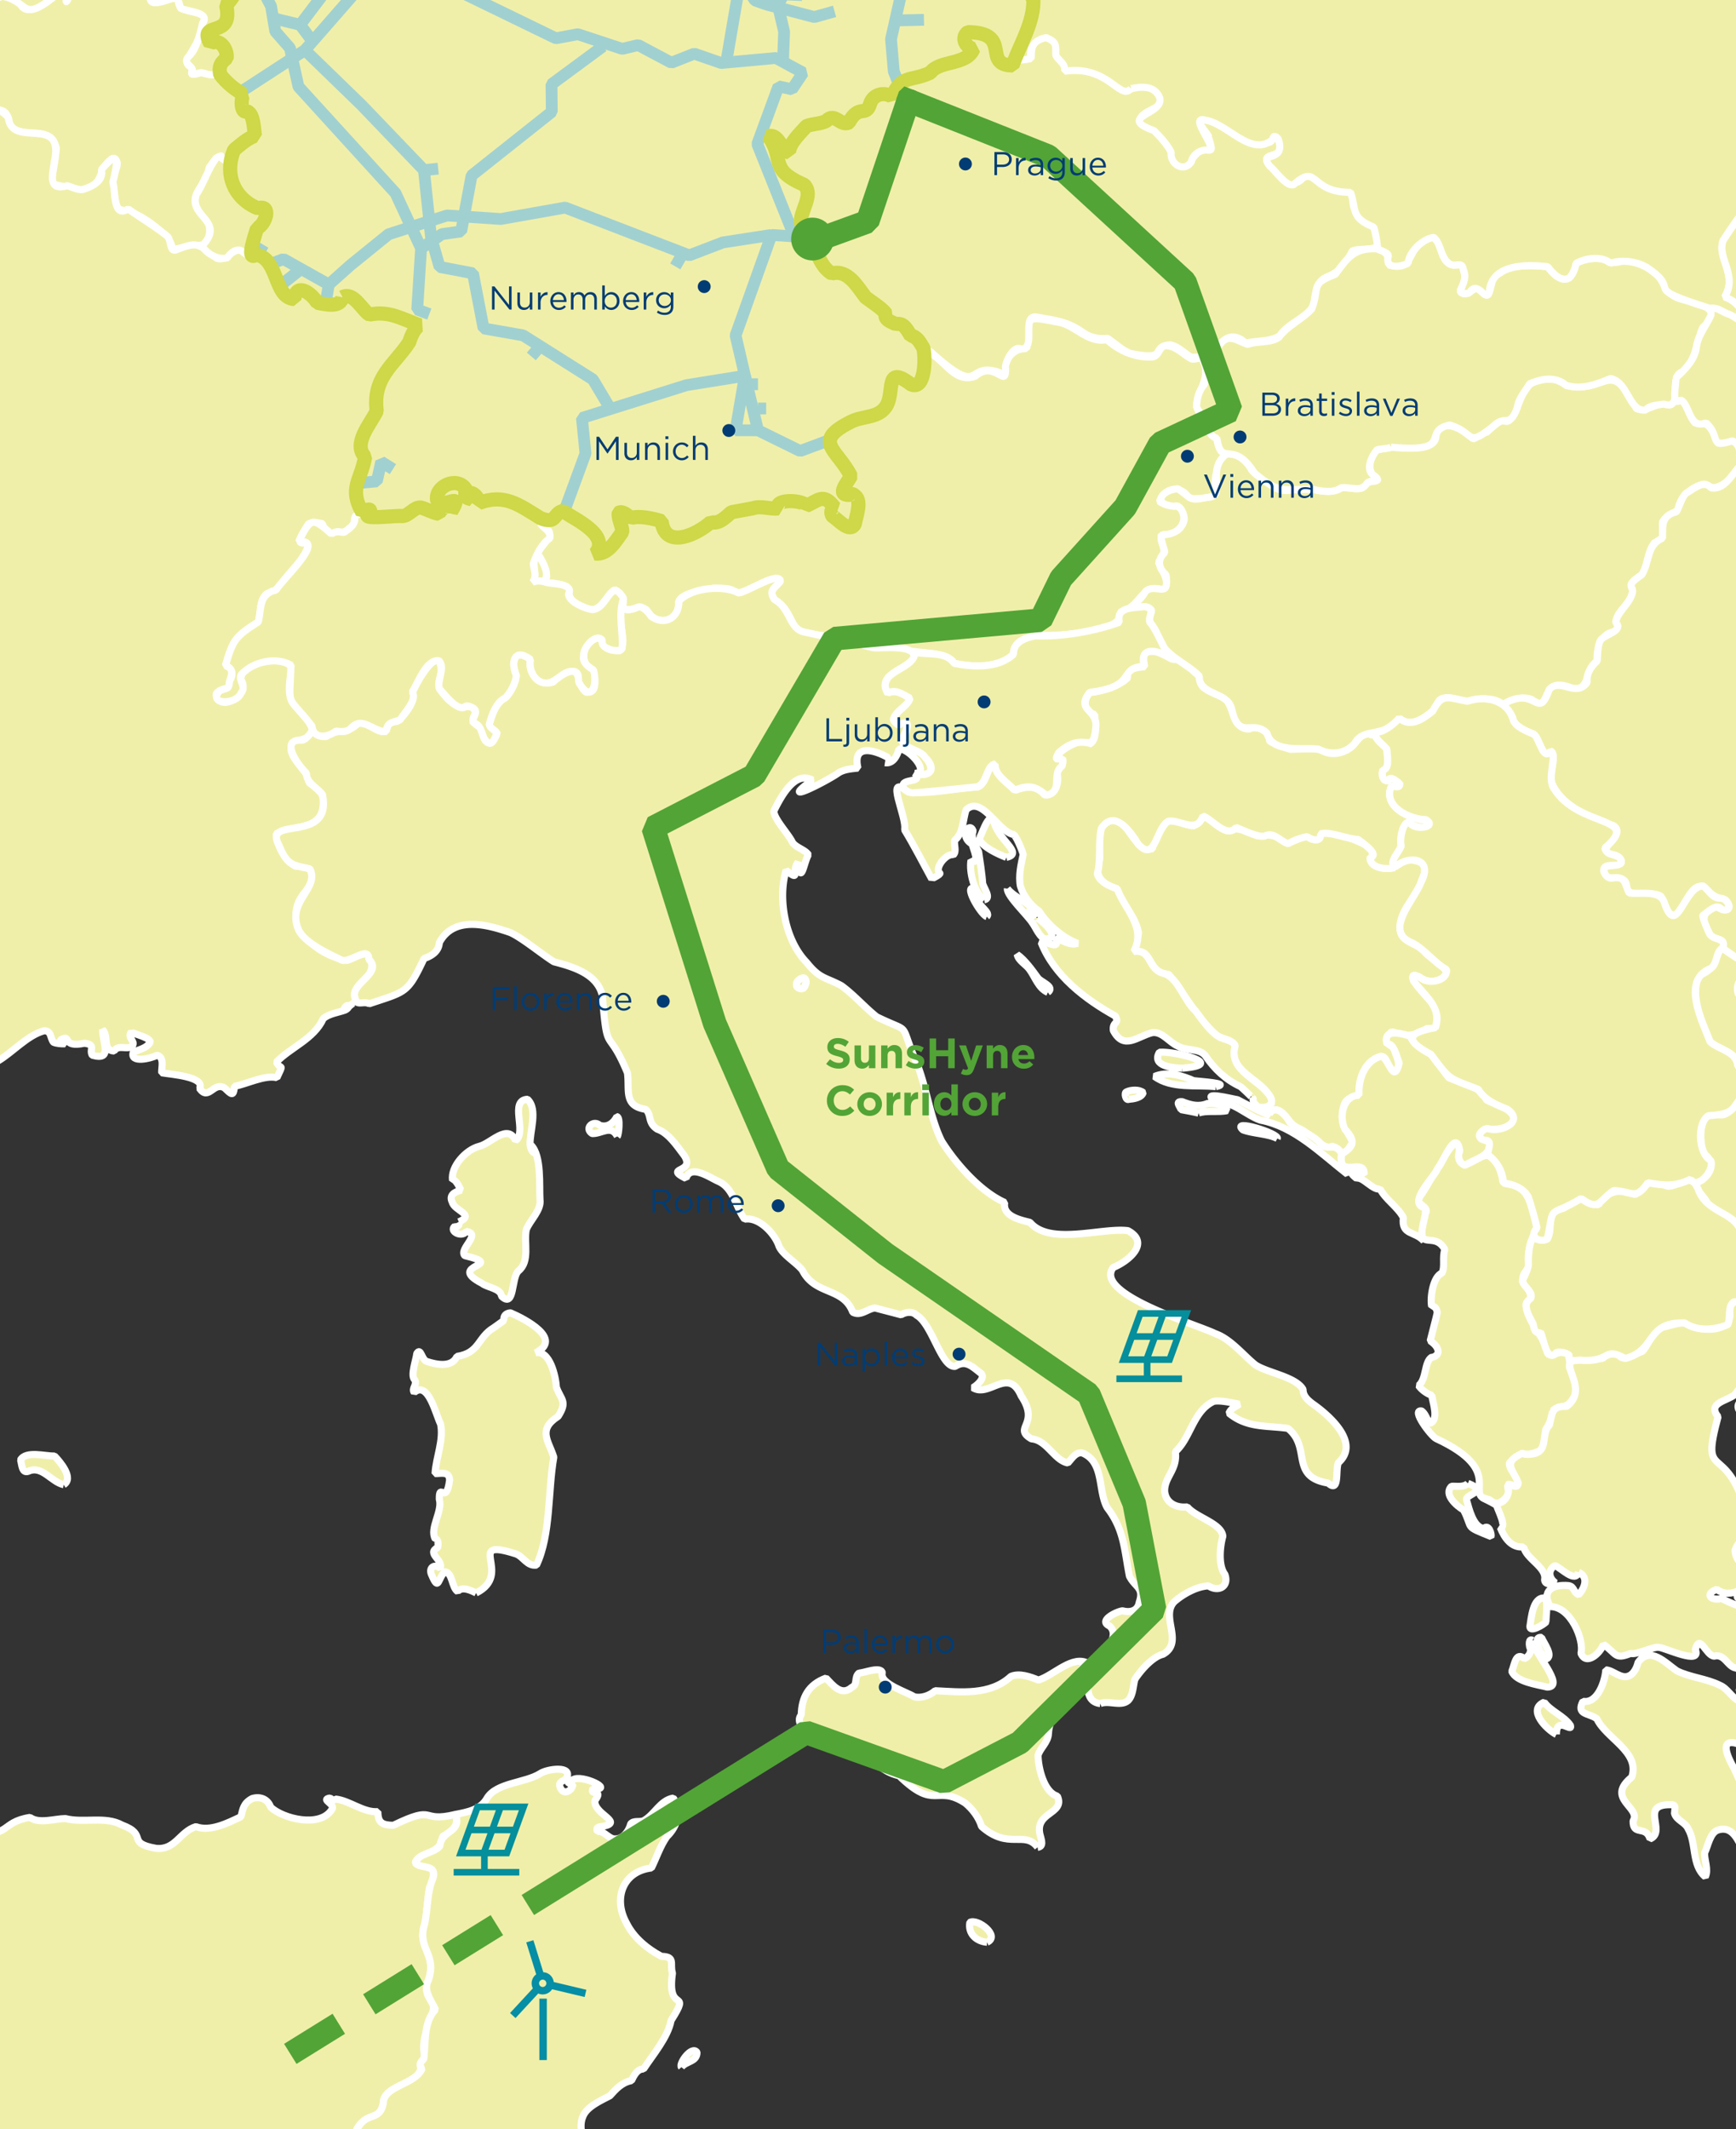 <svg xmlns="http://www.w3.org/2000/svg" xmlns:xlink="http://www.w3.org/1999/xlink" viewBox="0 0 367.977 451.059"><rect x="0" y="0" width="367.977" height="451.059" fill="#333333" stroke="none"/><defs><symbol id="solar" viewBox="0 0 152.28 146.574"><path d="m113.166 107.442 22.014-60.471L152.28 0H43.938L21.924 60.471l-17.1 46.971h51.075v25.632H0v13.5h133.767v-13.5H69.408v-25.632zm-9.45-13.5H71.082l6.084-16.731 6.093-16.74h32.607zm29.25-80.442L120.78 46.971H88.182l6.084-16.74 6.093-16.731zm-79.587 0h32.616l-6.093 16.731-6.093 16.74H41.211zM24.111 93.942l12.186-33.471h32.607l-6.093 16.74-6.093 16.731z" style="fill:#058e9b"/></symbol><symbol id="windkraft" viewBox="0 0 138.24 217.098"><path d="M53.127 105.849h13.5v111.249h-13.5z" class="cls-8"/><path d="M138.24 89.784 79.128 75.708a20.052 20.052 0 0 0-18.855-17.685L42.273 0 29.367 3.996l18 57.852a20.07 20.07 0 0 0-7.398 22.104c.345 1.13.79 2.226 1.332 3.276L0 131.85l9.9 9.162 41.157-44.505a20 20 0 0 0 8.1 1.71 20.3 20.3 0 0 0 5.877-.9 20 20 0 0 0 11.115-8.478l58.986 14.049zm-73.242-8.577a6.615 6.615 0 1 1-7.758-9.441 6.8 6.8 0 0 1 1.935-.288 6.615 6.615 0 0 1 5.823 9.729" class="cls-8"/></symbol><style>.cls-2{fill:#52a436}.cls-3{fill:#013c74}.cls-4{fill:#f0efa9;stroke:#fff;stroke-width:1.5px}.cls-4,.cls-5{stroke-linejoin:bevel}.cls-4{fill-rule:evenodd}.cls-8{fill:#058ea5}.cls-5{stroke:#a1d0d1;stroke-width:2.5px;fill:none}</style></defs><g id="Europa"><path d="M-166.636 539.537c1.997-1.931 2.307-4.947 4.088-6.975 3.007-2.215 8.279-2.041 11.048-4.076 9.228-4.784 1.626-4.87 13.628-6.272 2.247-1.16.574-3.5-.977-4.219-.198-.39-2.294.405-2.408-.254.748-3.477-.591-7.477-.214-10.94.564-2.866 4.246-.725 6.075-.515 2.93-1.88 9.501-1.797 10.835-5.064.042-1.61-.102-3.554 1.73-4.233 3-.533 8.514-1.676 11.374-1.542 4.76.69 10.291 1.113 15.125 1.023 1.748-.404 4.273 1.325 5.579-.062.425-2.073-1.579-.662-2.128-1.355.551-.482.677-.919.647-1.549-.385-4.353 3.02-3.144 4.705-5.988-3.216-2.804-12.11-7.024-8.898-11.678.288-1.058-.74-1.518-1.364-2.095-.676-.845-1.767-2.396-2.25-3.366-.247-2.001.52-4.1 1.277-5.889-.363-5.374-3.988-2.03-1.675-10.344 1.023-2.774-.07-7.415-2.022-9.513.65-.6 1.422-1.896 1.924-2.565-3.908-2.644-2.9-2.38-1.242-6.166-1.732-1.101-11.213-6.845-7.695-7.988 2.736 1.157 6.78.468 8.817-1.78 1.284-.726 3.062-2.534 4.347-3.11 1.916.387 3.865-1.153 4.245-3.042.674-4.53 5.347-5.795 8.742-7.721 1.698 1.417 3.459 1.485 5.002-.111.568-1.808 3.909-4.949 4.455-1.519 1.29.688 3.345 1.697 4.67.662 3.36-2.198 2.915-7.125 7.304-8.534 1.796-.863 4.776-3.186 6.639-3.803 1.989-.067 4.228-1.075 5.158-2.868 8.207-3.391 17.759-1.19 26.013-4.297 1.172-.524 1.54.67 2.397.936 3.498.749 7.193-1.999 8.9-4.873 3.83-1.636 3.383 3.452 6.262.384 9.198 1.08 6.312-2.185 12.87-3.25 1.914 1.419 5.224.268 7.515.246 3.882.995 8.482-.586 12.007 1.374 5.651 2.11.724 3.784 7.186 4.929 4.134.434 4.996-3.504 8.465-4.59 3.062 1.132 6.753-.778 9.548-2.095.425-1.633.487-2.853 2.383-3.86 1.649-.515 3.314.086 3.924 1.828 2.585 2.453 10.506 4.436 12.955.502.93-1.15-2.532-2.1-.396-2.441.323.236.852.576 1.2.22 3.008.336 5.897 2.91 8.96 2.662.025 2.436.968 2.837 3.263 2.905 9.458-4.572 5.437-.44 13.18-2.314.95 2.44-.881 3.66-2.785 4.719.184 2.361-2.672 3.487-4.493 4.148-3.286 2.22 1.174 1.873 2.47 2.778.357 1.214-.077 2.77-.697 3.825-.397 2.361-.53 5.367-.974 7.714-1.868 5.323 2.966 6.452.556 12.46-.323 1.1-.27 2.537.545 3.408 2.499 2.872-2.583 6.515-1.052 12.59-.518.42-1.43 1.13-.9 1.852-.048 3.736-8.05 3.718-7.958 7.704-.806 3.934-3.198 1.546-5.597 5.416-.343 1.546-.433 3.407-.696 4.995.5 5.2 5.146 9.33 4.576 14.658.706 1.284 5.238 3.205 6.617 3.14 3.08 3.296 5.143 7.646 5.053 12.214 2.515 4.05 9.005 6.655 12.714 10.047 2.681 3.254 2.464 10.1 3.92 14.139 1.847 8.556 4.028 18.112 5.868 26.66 1.241 2.314-2.7 2.7-3.995 3.894 15.018 3.693-297.835 6.241-276.345-1.176M329.058 298.891c.033 1.465-.768 2.992-1.484 4.048.24 1.084-.375 4.564-1.774 4.622-2.63 1.21-3.117-.633-5.845 2.332-.272 1.782 3.195 3.761 1.207 5.074-1.655-1.128-1.923-.111-1.157 1.34-1.025 1.31-2.496 3.17-4.223 1.443-5.95-.88 3.782-5.989-11.35-12.994-1.014-.424-5.482-6.316-3.081-5.862.865.605 1.103 1.916 1.74 2.613 2.012-.687.576-4.454.396-5.941-1.055-.34-2.135-1.132-2.797-2.05 1.711-1.31 1.169-5.015 2.775-6.017.61.073 1.546-.668 1.354-1.334-.076-.883-.988-1.667-1.663-2.138.121-.584 1.354-5.201 1.48-5.91.01-.644-.424-1.53-1.175-1.415-.37-1.774.29-6.321 2.188-7.016.703-1.396.01-3.403.62-4.984-2.4-4.409-6.495 1.451-4.257-7.524 1.119-1.196-1.047-1.966-1.678-2.839 2.606-3.187 5.36-9.736 8.2-12.357 1.724.79.075 2.896.988 4.137 2.366 2.636 6.428-6.665 8.983 3.635-.237 1.175 1.553 1.036 2.217 1.257 3.783.883 4.24 6.078 5.085 9.157-1.238 2.171-2.316 5.433-1.68 8.246-3.316 3.541.593 3.808.31 6.675-.487.622-1.233.825-.91 1.747.651 3.98 3.857 6.08 4.554 10.013 1.405.49 2.73-1.05 4.247-.045.706.569.272 2.187.398 2.989.713 1.763 1.804 3.816 1.11 5.768-1.718 3.391-2.806 1.701-4.778 3.33M131.868 128.587c.734-1.501-.23-2.937-1.539-3.671-1.89 1.16-3.225 5.683-6.34 3.81-6.815-2.654.432-4.627-8.145-5.327-.912-.146-.313-.527.02-1.137.042-1.476-1.025-3.81-1.91-4.986.6-1.794 4.571-4.49 1.204-5.5-2.122-2.884 1.006-1.1 2.601-2.027 1.744-4.225 7.513 3.268 9.533 4.73-.138 1.674-2.204 3.725.816 2.394 2.105-1.25 4.905-4.313 3.095-6.786-.551-3.742 2.685.802 4.861-.699 5.568.627 3.494 1.91 6.065 4.47 3.951.798 7.04-3.097 10.436-3.385 1.447-1.589 4.83-2.697 6.985-2.792 1.737-.6 3.636.202 5.379.033-.918-2.17 3.882-1.17 4.843-1.553 1.862 2.439 2.987-1.285 5.386-.424 1.105 1.096 1.947 1.432.978 2.812.548 1.2 3.933 4.503 5.065 2.433 3.532-10.584-6.08-2.539-.849-10.118-1.149-2.39-2.953-4.525-4.635-6.51.014-3.75 6.114-5.978 9.398-6.21 2.65-.815 3.72-3.7 3.81-6.235-.91-3.484 3.821-1.21 5.13 0 2.442-1.808 1.407-5.076 2.056-7.463 3.922.97 5.892 7.029 10.635 5.243 3.48-3.08 5.948 1.28 6.288-.333-.52-2.943 1.679-5.668 4.576-5.52.944-6.716-1.055-7.09 6.544-5.61 3.668.48 6.386 4.61 10.47 3.722 2.408 2.266 5.891 3.804 9.243 3.674 2.137.223 1.605-3.014 3.964-2.298 1.713.26 3.232 1.928 4.68 2.68.907.364 2.075-.747 2.53.484 2.442 4.96-4.572 8.742.607 12.257.001 1.55.636 3.607 2.282 4.093.01.761.525 2.116.907 2.764 2.22.848-2.556 3.06-.858 8.832-1.143 1.381-4.153 1.129-5.877 1.227-1.609-2.962-5.126-2.516-6.335.54 1.17 1.004 3.485.598 4.468 1.472 1.993 2.656-.565 5.976-3.679 5.536-1.489 1.741 1.772 2.88-1.012 5.87.711 1.44 3.292 5.813.461 5.777-4.085-1.26-4.332 4.073-8.725 4.841 1.852 4.087-13.485 5.14-16.22 4.862-2.5.205-6.27.772-6.233 4.055-3.253 2.987-8.571 2.726-12.602 1.906-.538-1.354-2.903-1.7-4.141-2.03-6.623-.73-14.678-1.443-21.232-3.206-2.395-1.114-5.58-.381-8.05-2.072-1.198-1.615-2.012-4.87-4.18-5.647-2.113-2.496-.448-2.724.867-4.602-1.603-1.765-7.217 3.006-9.548 2.614-.822-1.204-3.451-.919-4.725-.988-1.477.525-7.622.82-7.39 3.431.08 3.65-4.578 4.6-6.378 1.706-1.473-2.401-3.98.52-5.58-1.14M54.048 28.81c-3.527 1.154-4.412 3.278-5.314 5.71-2.849-1.886-2.408-1.706-4.44 1.03-.056 2.116-1.979 3.882-2.673 5.645-.945 2.46.821 3.945 2.326 5.56.884 1.49.636 4.57-1.179 5.154-11.475 1.202-2.376 2.53-9.108-3.293-9.062-7.578-8.523-.045-9.749-9.952-.278-1.9 2.216-4.193.075-5.204-3.814 2.472-1.305 5.885-7.007 6.792-8.297-2.104-5.893.702-5.036-8.88-1.408-5.23-6.775-1.638-9.888-4.721-.425-5.863-4.82-1.923-7.258-3.873-1.653-4.403-1.586-12.21-7.623-5.382-6.064-3.168-5.488-6.305-6.545-11.844 4.928-2.657 10.038-7.34 15.579-8.539-.23 1.857.442 5.229 2.906 3.513.008-2.449 3.774-.68 5.076-.12 1.085 4.097 7.153-.511 8.602-2.675.476.618.57 1.6 1.397 1.957-.482 1.177.14.581.3-.115-.891-.553-1.006-1.744-1.44-2.598 1.053-.26 2.597 1.218 3.46.15-1.41-2.15-.332-3.434 2.12-3.46-.71 1.754 1.214 2.16 2.423 1.551.607-2.143 4.132-3.094 3.087.077 1.658 1.967 3.203-.16 3.93-1.745.96.506 1.442 1.682.814 2.628.755 1.81.913 2.62 2.908 2.809-.308 3.835 4.903-.735 6.106 1.214-.548 3.239 7.01 1.42 5.066 4.715-.555 5.629-5.4 8.178-2.218 9.377-.285 1.89.253 1.509 1.827 1.101 1.238.326 2.806.51 4.093.367 2.9 3.964 5.057 2.3 4.832 7.815 2.514-.505 2.204 3.76 2.55 5.236M269.025 236.03c-1.434-1.443-1.463-1.474.487-2.047-.146-5.257-9.68-6.281-7.73-12.525-.809-1.432-3.037-1.287-4.16-2.395-3.906-3.48-6.622-8.69-9.928-12.688-4.135-.114-3.529-4.74-6.24-4.806-2.475.856.218-3.208-.167-4.196-.664-3.314-3.51-5.951-4.517-9.118-3.023-.86-5.04-2.602-3.678-6.164.085-2.002-.49-5.524.719-7.277 4.987-4.432 5.958 6.137 10.43 4.99.455-1.857 1.688-4.085 2.918-5.54 1.604-1.302 4.123.774 5.982.667 2.85-3.902 3.536-.116 6.96 1.06 2.404-.966 4.034.1 6.436 1.052 2.648-.286 3.81-.29 5.983 1.462 1.17.17 3.163-1.314 4.538-1.325.682.479 2.295 1.222 2.769.16-.598-2.674 10.44 1.184 11.077 2.839-.152.53.416 1.503-.482 1.389-.27 1.804 2.333 2.395 3.688 2.394 1.472.094 2.827-1.272 4.06-1.862 3.053.186 4.827.818 3.246 4.169-.9 3.643-4.963 6.542-4.577 10.487-.222 2.594 3.28 3.093 4.822 4.465 1.02 1.71 4.82 3.238 5.004 5.048-1.464 1.915-4.091 2.126-5.942.583-3.764-.826 2.58 5.079 3.462 6.344.469 1.412.949 5.97-1.556 4.596-2.853 1.758-4.458 1.898-7.633.75-1.542 1.372-1.452 2.414.307 3.256.416 1.093 2.536 5.53-.163 5.068-1.242-.729-.94-3.351-2.596-3.047-3.404.977-4.664 5.072-4.465 8.182-1.224.29-2.738.663-3.16 2.015-1.182 3.803.358 5 1.81 7.896-2.461 4.438-2.318 1.259-4.5.884-1.259 1.303-5.231-3.419-7.278-3.9-1.93-.765-3.766-5.89-5.926-2.867M467.026 259.508c-2.746-.621-6.59-.69-8.473 1.874-.862-.63-2.722-1.82-3.364-2.57-.356-1.025-1-1.941-2.049-2.361-2.226-.545-5.313.21-6.19 2.514-1.356-.067-6.821.367-7.553 1.761 1.133 4.606-4.323 1.13-4.478 4.857.942 1.156-.163 1.023-1.176.83-.913-1.365-3.413-.913-3.918.545-.069.64.4 1.894 1.22 1.562 1.158 2.031 1.848 5.076.193 7.037-1.814.363-4.555 1.898-6.223.473-1.126.094-3.716.67-4.833.427-6.89 4.436-6.235-.674-12.606-2.359-2.498-.35-1.043 2.171-2.553 1.056-5.77-2.456-2.364-5.284-10.558-4.702-.146.327-.815.341-1.108.354-2.373-.748-1.21 1.921-3.45 2.558-4.283-.962-5.344 2.908-10.244.798-2.884-.047-3.215.011-4.88 2.183-1.406.229-3.4-.16-4.768-.469.94-.332.425-2.728.451-3.419-1.102-4.711 2.003-4.936.956-7.41-1.3 0-1.59-2.108-2.131-2.972-.208-4.19-4.57-4.596-7.227-6.88-.814-2.269-4.488-4.127-1.147-5.505 2.164-1.26 2.444-4.034.168-5.282-.788-2.497-1.378-8.728 2.805-8.524 2.694 1.76 6-4.808 7.206-6.342.88-2.358-2.867-1.929-3.108-5.102-1.185-1.944-3.895-2.272-5.5-3.779-1.65-3.996-4.39-9.746-2.35-14.084 4.446-1.261 3.564-6.312 5.217-5.52 1.431.946 4.467 3.185 6.137 3.18 1.61 1.294-.76 2.339-1.901 2.534-2.88 3.012-.608 5.039 2.947 5.266 3.063-.723 6.767-2.673 9.604-.123 3.91.418 8.238 1.632 11.826 3.227 4.937-.062 4.677-2.75 7.96-1.762 3.281 2.013 8.159.505 11.824 1.695 1.426.31 2.365 2.147 3.961 1.57 7.74-1.286 8.176-4.68 13.458-9.394 3.746-1.974 8.604-1.708 12.578-2.989 2.37-1.834 5.65-1.382 8.321-.68.601-.161.97-.46.938.45 2.81 4.81 7.264-.476 8.358 3.58 1.705 1.274 4.42-2.595 4.652.643.913 4.93 7.79 5.334 11.903 5.226-.289.892-.235 3.153-.107 4.122 1.39 1.857-.671 4.567-2.376 5.435-1.686-1.162-4.375-1.124-6.229-.254-1.163 1.103-1.254 3.124-2.128 4.44-1.16.793-2.142 3.64-2.454 4.946-.352 1.463 1.006 4.026-.159 5.11.782 3.3.677 3.874-2.793 3.383-1.561 1.969-4.48 3.78-5.413 6.182.842 2.064 4.542-.837 4.859 2.695.212 4.162 5.647 6.222 5.905 9.969" class="cls-4"/><path d="M278.628 63.365c.208 3.361-5.613 4.823-7.356 7.772-1.83 1.258-5.073 1.018-7.223 1.538-4.43-4.078-7.038 2.478-8.33 5.972-.537-2.486-.27-3.297-3.07-2.918-1.482-.715-2.907-2.467-4.68-2.68-4.314.315.043 3.565-8.356 1.808-1.606-.506-3.433-2.27-4.851-3.183-1.634.213-3.71-.148-5.05-1.148-3.474-2.469-5.88-2.619-9.925-3.36-3.497-.653.085 7.027-3.44 6.741-1.57-.731-3.085 2.559-3.228 3.72.106 1.068.103 2.958-1.187 1.324-7.498-2.693-3.212 5.93-14.728-4.49-1.494-.23-1.854-1.953-2.637-3.109-2.3-.489-1.401-1.59-2.872-2.52-5.73-1.542-2.244-2.886-8.067-6.115-4.446-7.54-5.731-2.772-9.528-7.553-1.62-2.137-1.705-6.303-3.788-7.83-1.269-1.023.903-5.101 1.333-6.476-.923-2.912-4.796-3.43-6.492-5.845-.157-1.513-.66-5.37-2.148-6.459 2.296-.533 2.666 2.982 4.382 3.463.068-2.025 2.435-4.1 3.675-5.558 1.308-.518 3.106-.486 4.3-1.17 1.73-1.796 2.971 1.238 4.684.396 2.19-4.015 3.725-1.076 4.54-3.998.683-2.03 2.947-2.535 4.59-1.511 2.325-4.763 3.756-3.055 8.17-5.042 1.861-2.693 7.725-1.523 9.12-5.027-1.275-.313-2.615-1.89-1.584-3.111 2.108-1.226 6.414.575 6.55 3.455-.362 2.307.628 2.614 2.736 3.188.712.238.822-.727 1.022-1.151.114-.73 2.946.297 3.417-.337-.062-2.64.625-3.888 3.307-4.464 2.388 1.054 1.917 1.593 2.021 3.721.632 1.136 2.021 1.853 1.853 3.407 2.31-.566 5.55.533 7.791 1.065 5.876 2.495 1.925 4.376 8.6 2.222 2.273-.157 5.03 2.275 3.231 4.44-1.09.719-5.78 2.276-2.687 4.002 3.24 1.026 5.434 4.335 6.147 7.462 3.11 3.938 3.97-3.227 7.275-2.47 1.427 1.008-.102-2.298.082-2.608-.417-.855-3.124-3.451-1.185-3.896 2.58.551 5.175 1.844 7.123 3.59 1.65 1.622 5.075 1.932 7.213 1.432 1.213-2.666 1.928-.807 1.944 1.168.233 2.423-4.688.956-2.008 3.736 2.004 2.286 5.398 6.218 7.555 1.552l.782.53c2.228 2.433 6.327 3.123 9.26 3.74-1.15 6.396 4.47 4.865 4.981 9.38 1.397 3.565-3.045 2.15-5.227 2.986-4.266 8.286-6.82 2.753-8.037 10.219M51.096 144.041c-.533-3.552 9.391-5.766 10.762-2.455-1.916 9.533 1.805 6.634 4.416 13.029-.987 2.377-2.508 1.832-4.294 2.682-1.536 3.244 3.438 5.462 3.48 8.45 1.298.91 3.251 2.213 3.116 4.023-.066 6.567-6.267 4.75-10.02 6.88-.04 2.14 1.959 5.866 4.11 6.852 4.392-.25 4.322 2.63 1.941 5.536-5.564 6.538 2.54 13.463 8.982 14.403 1.39-.363 3.152-1.827 4.609-1.193 2.808 5.63-4.918 5.32-2.488 10.325-.482-.604-1.348.368-1.771.648-.245-.64-1.145.332-.912.791-1.379.487-3.36.737-4.506 1.772-1.954 4.322-6.966 6.102-9.922 9.2.926 1.896 1.647-.05.1 3.31-2.554-.65-6.479 1.384-9.016 1.823-.155 2.274-.645 1.744-2.054.367-2.389-1.475-3.373 2.853-5.343.07 1.285-2.473-5.986-2.94-8.018-3.299-.065-1.125.648-3.24-.958-3.72-1.24.668-5.866 1.806-5.058-.656 1.171-.532 2.729-.795 3.505-1.961.624-1.021-3.576-1.937-3.961-2.287-.824 1.309.923 1.856.286 2.884-1.055 1.085-2.914-.406-3.897 1.126-2.532-.102-1.066-3.155-2.44-4.523-.025 2.738 2.264 6.671-2.196 5.413-.71-1.237.902-2.219-1.653-2.531-4.967 1.02-2.67-1.983-4.904-.795-.488.195.722.772.772.917-.727.018-1.853-.052-2.438-.343-.738-.94-.402-2.511-2.025-2.414-3.516.966-6.614 4.538-9.737 6.394-1.754.598-4.09 1.217-5.513 2.422-2.16 1.738-3.697 4.441-4.064 7.15-.126 1.28-2.845 3.546-.632 4.071.75 1.836.36 4.71.876 6.596 1.856.276 3.527 3.711.496 2.837-1.526-2.521-5.841.093-7.752.856-.61 2.044-.521 1.3-2.76 1.778-2.266-1.135-4.603-3.454-7.437-2.236-.522.926-1.182 1.822-2.371 1.725-.625-.223-1.069-.87-1.173-1.505-.936-1.567-3.748-1.565-4.492-2.864 1.993-2.898-.613-2.567-3.139-3.492-1.953-.573-1.893 2.797-2.723.133-.467-2.27-2.986-1.656-4.65-1.531-.74-1.965-3.42-2.451-5.291-2.687-4.618-1.95-4.951-1.39-4.23 3.241-3.01-.394-6.633.465-9.45-1.198-2.561 1.586-4.636 1.536-6.36-1.097-1.035-.017-2.843-2.189-3.17-1.451-3.414 2.981-7.419.096-8.335-3.443-4.353 1.98-8.332-4.267-12.303-1.923-2.553-.622.177-2.903.27-4.495 1.241-3.619-10.824-1.33-6.613-4.442 6.773-1.065 7.981-23.71 9.178-30.023.753-3.811.675-3.216 3.994-4.417-.967-2.77-3.152-3.33-3.921-.012-.131-6.002 1.757-13.393 1.788-19.383.07-1.534.187-3.961 1.684-4.82.098 1.04.644 2.192 1.66 2.738 2.739 1.064 4.702 4.645 4.712 7.538-.1 1.807 2.837 6.445 3.643 7.998.692-3.565-1.578-3.658-2.5-6.366.16-7.065-4.079-13.42-10.855-15.653.005-1.29.058-2.884 1.777-2.65-.33-1.281.27-2.271 1.432-2.77 1.228-7.226-2.077-2.605-.834-11.372-1.305-.81-1.78.832-2.89.32-2.678-1.991-6.964-3.695-9.945-5.077-.86-5.231-3.977-6.568-6.63-10.063-.242-2.105 2.056-3.475 2.819-5.241-1.353-3.095-4.491-1.225-3.313-5.622 1.3-3.416 5.295.064 7.378.819 1.783-.217-5.014-4.267-6.808-2.863-2.179 2.398-5.305 1.985-7.838.328.059-.928.187-4.011 1.827-3.046 1.348-.022-.188-1.487-.738-1.253-.42-1.718.938-1.346 2.208-1.445-3.752-2.813-8.57 2.63-9.451-1.27 1.58.265 3.247-.104 3.456-1.945-1.598-1.504-6.038 2.344-8.487.558-.058.927-.195 2.64.503 3.387-1.004.334-.912-1.584-.664-2.129-1.041-4.958-9.255-6.262-13.517-7.157-3.263-3.867-4.092-2.602-7.094.12-5.687.681.276-2.78-6.158-6.286-.987.17-2.68-.15-3.586-.562-.488-1.314 6.544-1.788 7.038-2.11 1.012.82 1.483.01 1.483-1.014-.209-1.587-2.317-2.393-3.67-2.692-.678.372-.824 1.507-1.496 1.946-.761-1.381-2.205-4.03.178-4.767-.913 2.722 5.086 1.55 6.595 1.185-2.448-.65-5.347-1.566-7.894-1.303-.922-.032-3.22 1.002-3.379-.571-.647-2.28.508-7.913 3.677-5.632.022-3.475 5.543-3.228 7.982-3.685.606-.06 3.475-1.389 3.83-.708-.04 1.355.965 1.997 2.178 2.193.132-.743-.15-1.655.488-2.289 1.412-.928 3.204 1.282 4.767 1.084.5-.826 1.369-1.935.197-2.545-.05-3.685 3.937-.702 6.61-3.014 4.814.301 7.226 7.516 10.335 10.646 1.846-1.436 5.044-5.389 7.658-4.926 4.93.395 5.374 5.215 6.478 4.147-.796-3.03-2.913-4.652 1.87-5.214.132 1.074-.968 3.049 1.152 2.85 14.577-2.046 3.747.84 3.986-6.579.184-1.33.396-3.81.424-5.178-.958.646-.8-1.6-1.024-2.147.41-2.893-.912-7.277-3.804-8.394-.83-2.303-.367-5.731-.906-8.014-.965-.518-2.615-1.251-1.251-2.299 2.514.35 4.913 2.573 7.527 2.038 1.465-1.356 4.442-2.368 5.53.05.54 2.55-2.874 1.785-.116 5.317 2.486 3.99 2.295 2.251 6.116 2.38 3.387 2.631 8.554.162 12.042 2.705 3.215 1.609 6.549-1.472 8.86-3.288 1.93-.804 4.727-.23 6.09-2.118-2.332 1.347-6.398 1.53-7.878-1.07 1.117-1.995 1.405-6.452 4.496-6.56 7.711-5.994 14.816-2.85 21.543-10.56 7.55-14.685-6.824-25.5 17.593-28.694 1.099.202 2.5-.684 3.482-1.114 1.935 5.688.438 8.551 6.81 11.754.771-1.651 4.407-3.934 5.44-1.629 4.002 14.669 3.448 3.104 9.124 9.084.728 6.867 12.084-.898 9.762 9.515-.383 2.852-1.385 6.145 2.787 4.983 1.097.318 2.581 1.176 3.694.66 1.751-.573 4.067-1.829 3.5-4.06 4.229-5.006 3.34-1.028 2.429 2.716.637 1.623-.092 7.729 3.241 5.61 1.548 1.119 7.176 4.648 8.444 5.912.692.864.385 3.25 1.72 2.755 5.154-2.08 4.757-.889 8.734 1.81 2.213.584 3.058-2.213 5.116-1.693.846.763 2.107 1.82 3.18.89 4.75.923 3.66 9.084 8.03 9.4.26-3.473 3.692-1.323 4.9.803 1.892.374 4.723.936 5.504-1.31 5.386.02 1.867 5.126 10.648 3.603.922 1.005 5.899 2.256 5.014 2.723-1.1 1.182-1.495 3.014-2.029 4.411-3.743 2.845-6.896 7.677-6.67 12.491.11 2.615-3.11 5.399-3.32 8.144-.219.893.34 1.98.964 2.591.093 1.877-1.567 4.045-1.778 5.941-1.427 4.208 3.142 4.917-.096 6.478-.669.646-.083 2.07-1.315 2.539-.842.878-1.554 1.223-2.762.84-1.508.985-2.665-.158-3.093-1.663-.72-.237-2.423-.303-2.978.052-.634 1.251-3.842 5.183.197 3.733-.698 3.8-4.283 6.27-6.161 9.306-.606.85-1.848 1.532-2.868 1.75-1.76 1.493-1.114 4.272-1.781 5.97-4.94 3.106-5.354 3.825-6.954 9.223 2.646.774.435 2.924.848 4.56-.886.515-2.305.494-2.835 1.5.51 4.087 7.529.15 5.285-2.992M97.251 258.836c3.577-1.559-.886-2.299-1.38-4.156-.786-1.55.525-2.196 1.86-2.555-.346-.497-.993-2.315-1.816-2.117-.407-2.924 2.86-6.478 5.684-7.186 2.42-.564 6.002-4.924 7.678-1.219 2.535-1.704-1.457-8.524 2.53-8.741 2.32 2.167.412 6.924.55 9.653.324 2.2 1.885 2.192.22.072 2.263 2.25 1.703 8.625 1.88 11.512.361 2.236-2.183 4.478-2.898 6.376-.57 2.764.874 6.696-1.675 8.762-1.552 1.415-.75 8.099-3.598 5.315-.107-1.612-3.09-1.83-4.104-2.69-7.903-4.08 5.539-3.671-3.661-5.871-1.348-1.397 3.647-4.61.307-5.128-.939 1.395-3.683-.07-2.453-1.063.66.207 1.188-.34.876-.964M97.618 105.435c-.287-.358.324-.382.514-.502.244.49-.164.435-.514.502M334.62 333.057c-.79 2.335-3.65-.891-5.01-1.402-1.596.9-1.302 2.726.132 3.66-.69.116-2.23.584-2.342-.654.558-2.648-3.955-4.42-4.424-6.98-2.584.302-4.104-1.922-4.946-4.055 1.447-.082-.568-3.76-.782-4.704-.756-.69-5.112-2.484-1.466-1.171 2.39 2.032 4.701-.996 3.771-3.268.655-.275 2.07 1.195 2.27-.315-.861-2.604-3.377-4.139.325-6.053.374-.202.59-.395.943-.062 5.901.428 3.16-4.09 5.33-6.163.657-2.595.414-4.065 3.65-3.955 5.632-4.29-3.885-10.577 3.844-9.771.679.164 3.254-.43 3.804-.396.829-.925 2.177-1.172 3.411-.875.749 1.967 3.794-.33 4.927-.582 1.15-.98 2.366-4.447 3.644-5.091 1.415.073 5.046-1.746 6.26-.545 2.595 1.367 9.085 1.687 8.729-2.5-.494-5.016 6.042-.525 8.53-2.066 1.009-3.252 5.622-1.614 8.129-1.14 1.493-.404 3.258-1.771 4.832-1.888 2.191.98 3.296-.903 3.952-2.457 1.094.435 2.236.008 3.153-.545.583.752 3.151.498 3.971.449.916.666 2.497 1.833 2.737 3.045 1.072.355 4.448 3.342 3.995.735 2.349-.61 5.102 1.324 7.021 2.506.588 1.09 1.705 1.894 2.952 1.409 2.778-1.114 6.032-2.022 9.053-2.192 3.335 1.904 8.74-.988 7.041-5.2-.278-1.998-4.24-3.767-.844-5.09.78-.411 2.026-.06 2.531.672 2.102-.21 3.924 1.674 5.718 2.599 1.987 4.912 2.055 7.915-3.772 9.095-3.254 2.034 2.7 7.723-2.327 9.272-1.55.15-2.179 5.46-4.096 3.491.618-3.654-4.425-2.103-6.773-2.572-3.408-.392-6.246-2.718-9.665-2.267-.751-.268-.915-.835-.243-1.257-2.197-1.872-5.306 2.195-6.922 3.53-4.94.567-2.832-2.173-5.61-2.605-1.425.109-2.862.737-3.637 1.985-.238 1.968-4.158 4.775-6.219 3.724-1.006-.278-1.886-1.212-2.875-1.46-1.11.575-3.078 1.102-2.905 2.71 2.966 1.736 1.65 8.315 6.01 7.398 2.421-.204 10.232 5.437 5.843 6.653-.698-.89-2.27-4.093-3.642-4.269-1.488.33-2.632-.89-3.602-1.785-1.407-.502-4.357-.28-4.576 1.59.752 3.727 6.686 2.556 6.176 7.096-1.515 5.02-4.559-2.834-5.947-4.439-9.633-6.17-8.295 3.295-.526 5.499 4.387 3.165-7.294.934-6.744-3.784.766-2.925-2.024-3.417-4.047-4.407-1.267-.84-6.3-3.097-4.623-5.123.805.018 1.68-.442 2.068-1.152-.894-3.126-1.352-2.872-3.092-.491-1.767 1.374-5.88 1.76-3.537 4.664-3.856 14.25 1.57 4.817 5.962 20.138 2.742 2.336 11.539 9.373 5.044 11.613-.86.267-2.082.794-2.89.183.19-.544.373-1.356 1.131-1.092-.839 1.749 2.191-.003 2.054-.986-.976-3.804-6.292-6.09-7.719-1.483.04.679.357 1.535.725 2.104.313-.62.693-.273 1.106.017 1.564.802 1.056 3.449 3.044 2.94-1.848 2.583-5.757 5.367-8.755 3.142-2.625.962-1.242 2.533 1.035 1.93 1.252.635 3.82 1.887 5.446 1.93.636.41 2.531 1.693 2.646 2.53.34.915 1.296.066 1.841-.178 5.117-.34.446 2.337 4.03 3.614 6.595.333.939 3.692 10.074 5.187 4.944 2.539.998 4.107 1.607 7.861.1 2.58 2.8 5.369.441 7.704-2.386-.007-1.835-2.63-3.428-3.753-1.359-.638-6.545-3.603-4.962-5.335-1.923-1.23-3.97 2.037-6.838 1.285-1.368.626-2.484 2.068-4.166 1.351-1.792 3.48 3.113-.727 2.81 7.364 6.274 4.66 1.611-.873 4.585.643-.055 1.433 1.157 2.355 2.208 3.093-.41 2.273-4.246.24-5.555 1.951-.234 3.343-3.057 1.82-3.036-.382.56.329 1.464-.79 1.09-1.28-4.686-3.058-10.843-5.906-6.109 2.464l1.821 4.02c-.157.4-.288 2.19.617 1.404 1.224.47 1.417 3.21 1.488 4.388.435 1.202 1.567 2.711 1.895 3.955-1.37.825-2.056 1.606-1.501 3.35 3.45 3.462 4.164 7.389-1.259 2.572-1.641-2.449-2.558-7.866-6.434-6.711-1.751.47-2.184 3.46-2.897 4.865-.072 1.615.874 3.48.152 5.07-2.975-2.441-1.84-7.114-3.666-10.207-.615-1.385-2.472-1.758-2.877-3.246.02-.752.419-1.73-.49-1.814-7.275-.312-.99 5.646-4.693 7.241-.887-2.998-3.66-.515-3.59-3.824 1.785-2.854-5.97-4.652-.285-9.272 1.82-5.36-5.45-8.175-7.395-12.357-1.705-1.285-4.46-.78-2.946-3.71 3.05.588 4.678-4.19 4.84-6.655 1.666.114 3.181 2.015 4.915 1.277 1.023-.42 1.688-1.806 1.908-2.83 2.572-3.593 5.842.106 8.247 1.765 2.726 1.371 6.423 1.665 9.153 3.073 1.592.66 2.472 2.596 4.022 3.311 2.057.321 2.803-1.283.695-2.097-1.8-.17.627-.966 1.075-1.32 1.012.344 2.143.782 3.235.437 3.893-.965.647-4.08-1.9-3.764-2.173.07-1.212 1.166-3.63-.217-1.897-.151-2.473-3.132-4.73-2.535-1.732-.05-3.051-4.976-4.012-1.385 1.43 3.433-6.506-.443-7.685-.47-1.104-.274-4.901 1.677-6.022 1.266-3.42 1.406-2.969.049-5.776-1.907-.611 1.796-3.623 4.634-4.762 1.886.725-2.83-2.209-9.95-6.495-9.879-2.007-3.431.6-4.767 3.848-4.467 1.327.202.972 1.49 2.195 1.915 1.263-1.48 2.134-3.694-.04-4.734" class="cls-4"/><path d="M391.308 349.972c.28-1.84-8.001 1.045-8.204-2.503 1.047-3.313-6.215-6.334-8.073-8.89-.803-1.223-7.684 1.363-6.71-.74 16.958-11.165 3.069 3.75 24.971 5.275.635 17.898 6.696 8.757 8.346 14.24-1.789 7.753-8.968-4.72-10.33-7.382M311.158 314.214c4.595 1.844-.558 2.19-.298 3.527.506 1.749 1.388 5.768 3.645 6.054 1.097-1.086 1.715 1.233 1.556 1.706-5.856-2.384-3.677-1.427-5.833-5.632-1.488-.856-4.298-3.319-2.547-5.026 1.06-.06 2.648.283 3.477-.629M324.84 347.48c-.023 2.34 7.193 9.844 3.132 9.909-2.168-.546-6.656-1.123-7.519-3.354.55-1.155.782-4.33 2.659-2.673.909-.391 1.661-1.496 1.128-2.453-.106-.476-.246-1.897.6-1.43M329.902 367.418c-2.034-1.007-6.283-5.274-2.577-6.838 1.404 1.946 4.198 2.893 5.564 4.933.453 1.694-2.98-2.216-2.987 1.905M327.328 338.508c1.006.182.264 4.475.396 5.084-.537.564-3.475 2.329-3.437.95.306-1.802.597-6.166 3.04-6.034M327.678 351.448c-.96-.687-3.109-4.856-.929-4.586.426 1.119 2.707 4.03.929 4.586M295.615 183.802c-1.716.434-5.285.198-5.156-2.179 2.164-.576-1.958-3.272-2.592-3.817-2.216.011-5.93-1.769-7.954-1.152.22 1.837-1.888 1.314-2.819.58-1.191.179-3.061.854-4.012 1.491-1.753-.494-3.08-2.652-5.043-1.61-1.455.316-4.66-1.322-5.996-1.829-2.136 2.366-4.954-1.69-7.043-2.427-1.38 3.854-4.66.742-7.316 1.095-2.692 1.38-2.711 8.88-6.377 4.905-1.615-2.615-5.055-7.608-7.863-3.37-.7 2.875 0 6.772-.861 9.635.604 1.858 2.785 2.64 4.223 3.186 1.651 4.374 6.286 8.22 3.512 13.252 3.812-.531 2.892 3.569 6.078 4.579 3.295.65 4.566 5.89 6.995 7.98 1.402 1.837 3.175 4.579 5.293 5.681.994.37 2.615.684 3.133 1.711-1.642 5.528 5.66 7.224 7.585 11.078.742 1.772-1.467 2.293-2.844 1.831-.485-.514-1.069-.94-.923-1.696.04.018-2.582-2.56-2.752-2.579-3.051-1.417-5.496-3.702-7.383-6.516-1.323-1.66-3.988-.954-5.776-2.008-1.87-.767-3.281-3.099-5.42-2.888-3.22.774-6.054 3.856-8.316-.426-.239-2.05 1.39-1.259.42-3.08-6.364-3.53-12.969-8.539-15.722-15.588 1.075-.51 4.084 1.982 3.096-.936 1.445.46 2.913 1.644 4.628 1.136-3.039-1.126-6.366-3.939-8.145-6.814-1.792-1.212-3.362-3.24-3.976-5.319-.426-2.219.135-4.621.602-6.728-.082-.358-1.644-4.534-2.274-4.249-3.15-.849-6.595-8.283-9.815-5.205-.75 2.106-.538 4.918-2.416 6.455-.264.955.472 2.328-.302 3.102-1.474-.422-4.12 2.86-2.87 3.885.254.257-1.614 1.109-1.713 1.226-1.754-3.187-3.636-6.902-5.76-10.403.59-2.619-4.444-12.288.716-8.041 4.51.59 10.205-.823 14.769-1.03 2.114-.768 1.85-4.547 3.75-4.828-.294 2.211 2.845 4.103 4.134 5.541 2.23-.831 4.658-1.238 6.316.985 2.287.18 3.174-2.617 2.624-4.507.178-1.205 1.583-1.766 1.195-3.21-4.417.749 4.269-5.6 5.656-3.052 1.888-.899 1.202-4.615 1.125-6.313-2.36-.57-2.503-3.043-1-4.624 2.407-.248 6.297-1.354 8.05-3.184-.807-1.988 2.295-2.109 3.546-2.308-.086-.73-.584-2.693.507-3.09 2.221-.707 3.814 1.022 5.72 1.576 1.838-.133 4.073 2.49 5.394 3.565-.012.844.23 1.788.868 2.361 1.087.94 3.153 1.582 4.45 2.2 2.084 1.893 1.71 6.716 5.253 6.609 1.463-.973 4.389.445 4.302 2.394-.207.414 4.12 1.797 4.358 1.898 1.896-.013 4.723-.296 6.593.113 1.843 1.334 4.62.838 6.298-.555 1.228-.897 2.524-3.871 4.288-2.598.09.001.735-.302.708-.501.123 1.559 1.839 2.476 2.668 3.58-.18 1.114.842 4.09-.883 4.438-.591 1.37.649 3.11 1.848 1.613 1.716 1.012 2.743 2.018-.116 1.948-.971 2.15.404 4.065 2.13 5.214 1.69.965 3.674 1.892 5.669 1.706 1.395 2.744-3.184 1.478-4.237.496-1.155.493-1.744 3.875-1.376 5.01-.552 1.368-2.54 3.319-1.449 4.605" class="cls-4"/><path d="M269.025 236.03c1.329-2.303 3.637.245 4.39 1.763 1.793 1.574 5.118 2.687 6.635 4.573 1.538 1.578 2.908-.6 4.369 2.071-.67 2.044 1.428 2.743 1.174 4.297-5.616-4.373-11.209-10.096-18.428-11.447-3.1-1.077-5.756-4.024-9.187-3.796-4.283-2.658 3.34-.675 4.34-.538 1.996 1.019 4.723 2.574 6.85 3.292l-.143-.216M213.529 188.238c1.735 2.179 5.204 2.992 6.267 5.754-1.532-1.073-2.572-1.662-.59.415-.374-1.204 6.556 4.264 2.466 4.508-1.277-.169-2.141-2.498-2.824-3.38-.95-1.58-5.51-5.79-5.32-7.297M208.615 190.618c-2.128-1.569-3.205-5.84-2.803-8.347 2.14 1.157.392-2.662.233-3.486-2.86-1.57-.541-4.93.245-2.746-.643 1.347.521 3.183 1.147 4.38.233 1.491.776 5.11.844 6.581.082.993 2.056 3.29.334 3.618M213.306 181.625c-1.763-.7-4.987-2.123-5.824-3.951.545-.373 1.845-5.42 3.071-4.123.688 4.328 6.702 7.193 2.753 8.074M222.107 210.212c-2.013-.843-2.695-3.265-3.914-4.895-.741-1.025-2.33-1.802-2.581-3.114 1.632 1.11 3.282 3.449 4.39 4.972.643.88 3.726 1.844 2.105 3.037M257.711 230.192c-4.159-.426-9.406.494-12.99-2.17 2.701-1.13 5.738-.22 8.278.891.98.163 8.212.556 4.712 1.279M250.633 226.283c-2.056-.051-6.594-.43-4.873-3.383 3.299-.275 14.615 2.574 4.873 3.383M254.05 235.802c-.968-.244-2.726-.564-3.705-.74-.266-.758-1.35-1.827.267-1.688 1.793.717 3.5 1.146 5.338.376 1.45-.052 3.452.02 4.165 1.51-1.568.425-4.532-.102-6.065.542" class="cls-4"/><path d="M270.747 241.169c-1.978-1.025-5.188-1.014-7.287-1.821-2.74-2.476 7.78.79 7.287 1.821M209.162 194.172c-1.35-.46-5.294-7.305-2.382-5.81-.717 3.15 3.538 4.732 2.382 5.81M239.286 232.872c-.695.353-1.044-1.432-.52-1.574.977-.464 2.706-.564 3.553.146-.343 1.12-2.069 1.35-3.033 1.428M342.384 133.798c-2.96.2-4.067 3.657-3.832 6.227-2.603 1.712-1.294 5.335-4.576 6.082-8.413-3.951-4.526 5.645-9.285 2.093-1.555-.821-5.193-.006-5.838 1.295-1.806-1.937-5.48-1.607-7.8-.94-1.732-.141-3.672-1.127-5.433-.569-1.173.563-.93 1.893-1.936 2.656-2.171 1.764-4.796 3.511-7.085 1.491-3.364 4.494-7.42 1.746-9.45 5.337-1.968 2.298-5.157 2.586-7.699 1.207-3.456-.326-9.765.885-10.879-3.344-2.945-3.081-5.957 1.71-7.479-5.078-.807-3.862-6.995-2.864-6.886-7.039-2.908-2.962-7.59-4.328-8.896-8.703-.6-2.336-2.598-2.416-1.138-5.115-1.174-1.782-3.169-.102-4.533-.765.897-.448 2.769-2.396 3.148-3.312 2.192-2.071 5.159 1.906 4.374-3.559-1.637-1.372-1.91-3.25-.27-4.695-.06-.797-.952-2.867-.751-3.69 2.127-.178 4.161-.73 4.836-3.062.289-.918-.753-3.715-2.073-3.052-4.824-.385-2.705-3.455.742-3.729 2.892 1.835 2.11 2.73 6.109 1.862 4.673-.051-.46-5.84 4.316-9.283 1.92-.3 3.973 1.298 5.044 3.071.048.89 4.51 3.488 5.103 4.058 2.343 1.617 5.322-.343 7.894.41 1.97.381 4.406.91 6.188-.32 1.389-.226 3.189.515 4.463.028 1.378-2.028 2.802-.943 3.283-1.855-2.51-1.42-1.88-4.34-.178-6.203 1.19-.208 2.571-.476 3.75-.617 2.123.202 8.157.847 8.705-1.866.384-4.804 5.892-2.072 7.896.156 1.021-.222 1.665-1.53 2.844-1.313.849-.919 2.376-2.07 3.366-2.831.416.454 1.12.637 1.56.151 2.496-2.614 2.154-7.817 6.414-8.402 2.059-.707 3.926-.194 5.607 1.065 8.487 1.883 9.383-6.185 14.826 4.878 2.303 1.179 4.599-1.938 7.189-.65 3.389-3.42 3.354 1.852 5.396 3.824 3.034-.684 3.7 1.883 4.676 4.14 1.523.528 3.012-1.446 4.218.491.49.737.839 1.721.24 2.55 1.557.996-1.06 3.372-1.512 4.303-1.68 1.45-3.68 3.116-5.71 1.35-2.478.454-5.474 2.713-5.564 5.44-.845.8-2.806 1.347-3.361 2.642-.178 1.692.893 4.035-1.616 4.282-1.688 1.879-1.37 4.888-2.788 6.868-4.108 2.742-1.184 2.136-2.152 4.304-.398 2.164-4.612 4.433-2.774 6.572-.137.008-.548 1.211-.693 1.16" class="cls-4"/><path d="M233.218 360.878c-3.733-.475-2.324-4.948-2.793-7.583 1.07-.735 2.843-.524 3.547-1.78.373-2.2 3.42-5.201 1.18-7.095-2.474-1.14 1.696-3.12 2.8-3.196 1.55.402 3.21.1 3.525-1.81 1.085-3.142-.888-3.147-2.071-5.525-1.108-5.533-1.07-9.791-4.713-14.501-2.012-3.592-.602-9.576-5.158-11.556-1.46-.42-2.342 1.192-3.184 2.07-2.886-.549-4.45-4.868-7.716-5.098-4.07-2.38 1.91-2.996-2.182-9.108-2.696-6.267-6.745.451-10.228-1.727.793-.472 2.723-2.034 1.715-3.039-1.886-1.43-3.217-2.944-5.46-1.487-2.965.363-4.878-9.003-8.202-10.836-.81-.879-2.358-.69-3.265-.084l-5.555-1.45c-1.675.219-3.025 1.816-4.71.888-2.008-5.336-7.977-3.534-10.653-8.844-1.195-1.636-4.465-3.422-5.06-5.367-.979-2.605-4.264-6.013-7.191-5.478-1.92-2.589-2.356-6.683-5.668-8.06-1.906-.876-5.828-3.625-6.77-.578-4.898-2.45 2.16-1.064-.416-4.916-1.435-1.87-3.3-4.73-5.646-5.507-2.143-1.37-1.163-3.002-2.48-4.216-4.751-.718-3.382-4.023-3.868-7.714-4.242-10.225-4.259-3.187-5.312-16.333-1.04-4.665-6.256-6.162-10.266-7.204-2.395-1.467-6.713-5.06-9.244-6.194-4.841-1.668-11.934-3.64-15.04 2.113-.12 1.902-1.665 2.854-3.247 3.384-3.517 7.48-3.852 6.97-11.628 9.59-1.103-.673-2.808.567-2.921-1.098-1.525-3.053 6.023-5.393 2.85-8.307-.009-3.138-4.185 1.077-5.938.064-2.487-1.209-7.878-3.623-9.036-6.5-2.412-5.93 4.607-8.622 2.455-12.762-3.834-.783-4.835-.833-6.587-5.11-3.346-6.167 11.412-.063 9.27-10.596-1.076-1.49-3.425-2.423-3.389-4.537-1.585-1.445-5.973-7.298-.902-6.988.879-.207 1.816-1.413 2.211-2.188.599 1.15 1.728 1.519 2.93 1.406 2.072-1.721 4.65-.471 6.599-2.774 2.038-.934 5.276 3.484 6.298.918.204-1.05 1.039-1.354 2.038-1.337 1.321-.804 4.286-4.54 3.227-6.226.892-1.83 6.017-11.104 6.193-4.142-.23 1.174-1.047 2.813-.106 3.853 4.484 6.231 6.229 1.237 7.47 4.87-1.275 1.093-.41 2.342.885 2.859.664 1.123.44 3.038 1.921 3.385.796.112 1.354-1.492 1.64-1.998-.326-.838-1.495-.98-1.659-2.002.558-1.975 1.433-4.67 3.422-5.602 1.167-1.146 2.143-3.142 2.308-4.765-1.185-2.682-.453-6.002 3.014-3.366-.639 2.912 1.828 5.858 4.849 4.77.93-1.087 2.412-1.955 3.808-2.296 1.984-.194 1.285 3.17 3.126 4.464 2.717.31 1.665-3.207 1.57-4.66-3.17-1.256-2.413-5.657.52-6.718 2.404-.59-.04 2.7 5.133 2.587 1.61-2.391-.897-6.402.41-9.254.76 1.071 2.402.445 3.356.026.954-.376 2.331 1.22 2.767 1.927 2.891 2.136 6.028.297 5.902-3.185 2.607-2.889 9.418-3.463 12.623-1.758 1.45.084 8.967-4.88 8.84-2.379-1.115 1.431-2.527 1.674-1.216 3.783 3.389 1.744 3.095 6.119 6.225 6.858a559 559 0 0 1 14.738 3.351c2.229.182 8.6-.73 8.667 1.919-.985 2.635-8.166 3.483-5.583 7.743 1.21-1.073 5.262.411 4.381 1.864-1.084 1.38-4.776 3.293-2.061 4.879 3.145-1.98 1.252 1.797.726 3.241.295 1.691 2.85 1.828 4.075 2.673 2.638 2.366 3.117 5.519-1.425 4.283 3.453-.003-1.279-5.423-3.33-5.12-.355 1.312-1.202 3.16-2.967 2.874.604.083.702-.845.528-1.153-2.953-1.644-7.449-2.805-6.252 2.296-1.369.147-3.128.27-4.279 1.12-2.739 1.868-12.964 7.025-5.41 1.41-3.8-2.081-6.779 3.844-8.149 6.585.08 1.742 3.235 4.986 3.968 6.663.922 1.173 2.652 1.497 3.365 2.582-.909 1.396-1.583 6.813-2.205 1.632-1.47 1.716.67 4.217-2.532 1.667-1.8 6.1-.155 14.891 4.364 19.502 2.825 3.555 3.983 3.1 7.348 4.92 2.585 1.848 5.043 4.658 7.493 6.602 7.365 3.591 4.815.801 7.956 8.56 2.523 5.416 3.19 12.511 5.826 17.781 2.969 4.736 8.206 10.707 13.367 12.99-.52 2.897 3.222 3.686 5.354 4.214 4.195 4.977 15.222 1.054 20.75 1.753 4.844 2.594.135 6.472-3.108 7.81-4.275 5.624 17.686 12.057 21.587 13.985 3.31 1.163 5.931 4.53 8.535 6.634 2.572 1.708 8.606 2.527 10.122 5.23-.025 1.314.959 2.215 1.938 2.961 3.665 2.552 10.231 8.327 5.564 12.527-.702 1.306.322 6.595-2.173 4.334-8.254-1.361-3.477-7.52-8.557-11.592-4.534-.642-8.593-.03-12.484-3.211.427-1.073 1.44-1.364 2.164-1.902-1.066-.231-4.832-1.097-5.718-.456-4.105 2.174-4.575 7.624-7.817 10.526.53 3.792-2.378 5.367-2.256 8.396.257 2.477 2.468 3.532 4.793 3.277 1.83 2.252 7.267 3.464 7.54 6.229-.617 2.187-1.01 6.139.423 8.053.951 2.577-1.33 3.85-3.484 2.456-2.533.125-5.41 1.745-7.277 3.393-2.94 3.185 2.2 8.587-2.379 11.105-2.206.51-4.747 3.466-5.933 5.308-.392 1.387-.34 3.282-1.38 4.417-1.508 1.435-4.08-.038-5.96.708m-63.133-151.396c.385-.235.528-.778.758-1.13.24-3.168-4.035.942-.758 1.13" class="cls-4"/><path d="M219.952 391.321c-2.793-3.675-6.157.667-11.889-4.41-.587-1.927-1.942-3.716-3.494-4.98-6.194-3.98-6.295 1.753-14.004-5.775-2.388-.483-4.818-2.168-6.21-4.133-1.312-1.162-3.665-.972-4.893-2.46-1.665-1.11-4.15-.036-5.85-.057-1.452-1.26-5.449-4.329-3.774-6.234.078-3.724 1.526-6.418 5.256-7.797 1.487 1.567 3.277 3.892 5.455 1.961 1.373-.597.404-2.122 1.553-3.051.905.087 4.505-1.508 4.92-.06-.72 2.354 5.41 4.168 6.753 5.106 1.502.37 3.328-.263 4.45-1.284 5.425.265 11.64 1.061 16.057-3.031 1.77-.766 4.147.075 5.81.776 3.244-.928 7.308-5.524 10.683-3.454-2.023.404-2.068 2.956-2.756 4.52-2.226 3.006-5.646 6.432-5.785 10.338-.081 1.782-1.768 3.027-2.199 4.54.026 2.62 1.252 7.854 4.092 8.643 1.786 3.93-5.233 3.266-3.549 8.594.184.786.673 2.093-.626 2.248M100.915 337.45c-1.026-.53-3.014-1.478-3.913-.305-1.301-.935-1.04-3.969-2.694-4.197-1.5 1.258-1.253 4.333-2.777.759-.805-1.568.539-2.574 1.793-1.464.647-1.927-2.998-3.105-.567-4.417.183-.402.176-1.886-.499-1.84-1.27-2.198 1.597-5.818.863-8.384-.06-3.839 1.465 1.436 2.177-4.053-.032-2.01-1.944-1.343-3.08-1.4.17-3.384 1.877-7.022 1.17-10.496-1.004-1.927-2.614-9.277-5.602-6.68-.567-.915.628-1.508.155-2.64-1.063-.838.364-4.552.39-5.588.915-1.448.99 1.338 2.188 1.675 2.013.66 5.286 1.317 6.336-1.089 4.854-.729 4.353-4.046 7.8-6.071l2.177-1.559c-.201-.957.437-1.533 1.38-1.6 3.058 1.309 11.26 5.555 5.3 8.474 3.036-.68 4.296 4.99 4.44 7.328 1.034 2.742 2.383 2.97.351 6.14-4.365 2.818-2.05 5.086-.91 8.633-1.287 7.343-.598 16.344-3.667 22.862-1.99.301-2.732-1.73-4.326-2.354-11.285-3.587-.33 4.195-8.485 8.266M130.862 240.727c-1.334-2.569-3.33-.511-5.339-.596-1.775-1.13.28-2.97 1.563-1.776 1.624.577 2.971-.414 3.67-1.83.806.125.387 3.864.106 4.202M294.845 94.733c-.836.393-2.097.274-2.978.57-1.15 1.337-2.632 4.425-.485 5.52 1.955 1.681-1.23.56-1.727 1.71-1.228 1.802-3.568.525-5.356.8-1.776 1.231-4.226.696-6.188.319-6.156-.009-6.93 1.046-12.22-3.468-4.598-7.305-6.952-.95-7.961-7.346-1.654-.484-2.264-2.547-2.282-4.094-.623.243-1.694-2.152-2.006-2.41.008-1.722.451-3.662 1.692-4.922.218-3.028 1.475-6.278 3.419-8.652 1.792-2.214 3.796-.411 5.713.204 1.968-.789 4.998-.23 6.668-1.552 1.747-2.411 5.043-3.86 6.91-5.955 1.774-4.516-.485-5.333 4.994-7.319 2.583-3.59 4.127-5.718 8.942-5.415 1.808.535 2.562 1.491 2.363 3.393 6.11 1.49 2.912-3.422 9.034-5.85 2.399.394 1.667 4.67 4.029 5.712 1.214.57 2.565-.643 2.794 1.231.581 1.639.122 3.086-.744 4.4 1.002 1.474 2.266-.008 3.257-.487.887-.04 1.407.678 1.963 1.237 1.836.723.846-4.191 3.2-4.434 2.607-2.139 7.084-1.676 10.205-1.426.773 1.13 2.575 3.098 4.108 2.558 1.075-.367 1.727-2.159 1.811-3.194 1.466-.99 5.115-1.664 6.692-.544 2.89 1.116 2.733-1.5 8.353 1.31 5.037 2.231 2.045 6.4 9.76 7.202 3.21.942 5.864 2.5 2.15 5.51-1.378 2.94-1.482 7.362-4.321 9.417-3.178.874.442 8.24-3.932 6.841-1.163.205-3.105.201-3.847 1.267-3.648.415-3.576-5.828-7.45-6.682-2.983 1.225-6.086 2.434-9.396 1.46-2.29-1.967-5.125-1.447-7.77-.351-.9 1.58-2.39 3.099-2.622 5.06-1.66 4.557-2.535 1.377-5.005 3.881-5.995 4.816-3.784 1.41-9.307-.194-6.208 1.25 1.403 5.97-12.46 4.693M112.826 123.378c1.422-1.863-.616-4.189 1.128-6.102.865 1.455 2.927 4.456 1.243 5.921-.712-.189-1.715-.182-2.371.18M53.251 52.473c.594 3-.745 1.468-2.327.523-1.202-.195-2.108.668-2.716 1.603-1.959.582-4.337-.828-5.382-2.472 5.12-5.392-2.812-5.994-1.205-10.931 1.595-2.335 2.487-5.544 4.304-7.81.122.033.902-.466 1.016-.336-.316.969 2.267 1.155 1.967 1.852-1.187 4.278 3.254 9.443 7.544 9.252-.033 1.537-.354 3.544-1.973 4.191l-1.228 4.128M329.617 286.866c-1.911 1.463-2.523-3.717-3.031-4.564-1.243.27-1.455-.91-1.61-1.867-.806-1.581-2.525-4.163-.54-5.346.707-1.406-1.468-2.452-1.741-3.767 2.006-4.245.914-2.528 1.426-6.548.717-4.38 1.242-1.24 3.886-2.336 1.386-2.513-.729-5.825 3.403-6.476 5.416-3.578 2.987-1.039 7.461-.763 1.456-2.906 4.913-3.568 7.686-2.138 3.288-1.912 1.66-3.575 7.02-1.766 2.655-.085 4.81-3.099 6.353.554 1.98 5.661 8.635 4.61 9.361 10.226.37 2.547 3.903 3.245 1.706 5.542-2.332 2.33 2.353 9.67-3.41 8.115-1.495.95-.676 3.391-1.35 4.871-2.813 1.157-6.558 1.446-9.138-.377-8.402-.195-5.89 5.799-12.601 7.554-4.68-2.576-2.82.702-9.142.39-.741-.269-3.293.744-2.694-1.01-.422-.61-2.735-1.18-3.045-.294M73.027 214.013c-.19-.515.338-.862.715-1.078.477.418-.326.957-.715 1.078M209.22 411.435c-2.29-.174-4.07-1.822-3.642-4.21 1.636-.909 6.566 2.891 3.641 4.21M284.42 244.437c2.88-1.677 2.738-2.994.673-5.211-1.31-2.508-.516-7.149 2.985-7.225-.215-3.125 1.084-7.184 4.466-8.182 1.711-.536 2.801 6.532 4.053 1.32-.486-.832-1.039-4.29-2.594-3.96-.962-3.476 3.198-2.214 4.978-1.662.385 1.57 2.954 3.023 4.327 3.827 1.511 1.31 2.477 3.537 3.834 4.979 2.666 1.178 6.633 1.658 7.927 4.666 2.122 1.193 5.27 1.588 6.1 4.274-1.967 2.18-3.955 1.97-6.489 1.969-2.394 1.651-.339 2.02 1.157 2.82.166 3.005-3.227 3.374-5.3 4.818-1.19-.454-1.706-1.91-1.104-3.004-.793-5.183-3.503 2.393-4.681 3.609-.42 1.549-6.7 7.451-2.704 8.396.58 1.728-1.521 4.962-.2 7.056-1.927-2.232-4.864-1.175-4.378-4.991-1.174-2.24-3.76-3.816-4.953-6.087-1.46.41-3.758-2.747-4.955-2.213-2.69-2.156-.106-1.701 1.594-.877.214-3.765-5.78 1.184-4.737-4.322M12.193-9.602c-.009-1.294-1.404-.37-1.826-1.358.034-1.052-1.117.545-1.867.458-1.8.467-3.927-2.048-5.763-1.723-1.854-2.673 3.315-2.307 4.803-1.813.692.436 2.378 2.7 2.968 1.814 2.022-.291-1.692-2.323-1.88-3.622-.887-1.057-3.057 1.099-2.923-.62 3.852-1.47 4.094-.89 2.866-5.17 2.435.633 5.34-4.671 6.638-6.073 2.29-2.021 2.81-9.742 5.59-8.71 1.044 1.448 3.922.734 4.756 2.475 2.907.652 6.343 1.9 8.88 3.282 2.809 2.267 3.669-2.282 5.71-3.196 3.865-1.52 4.008-3.825 3.525-7.39-.88.027-2.627-.009-3.5-.026-2.266-1.687-1.863-6.265.887-7.266-1.384-.876-4.184.231-5.852-.497-1.428-.83.265-1.992.144-3.268-.036-1.36-.281-4.895-2.356-2.955-1.091.8-2.58 2.48-3.743 3.236-.484 2.5.738 6.225 3.525 6.428.29.88.502 1.428-.564 1.68-.1.623-.561 1.404-1.12 1.696-1.024.93-1.677-.46-2.791-.117-1.098 1.847 1.454 4.368.757 6.538-.66 1.843-2.96 2.374-4.102.557-1.12-.505-3.188-.463-3.957-1.577-3.468.858 1.046-13.072 1.343-15.478 1.447-.777 1.048.796 1.77 1.476 3.673 1.465 6.596-3.946 9.475-5.375 2.235-.374 1.21-3.453 2.582-4.749 2.787-2.894 8.09-5.266 12.04-5.833 3.816.538 8.274-.741 12.009-1.728 2.844-.203 2.888 2.983 4.23 4.541 6.833 4.626 4.793 1.18 5.13 10.013-.187 2.136-1.685 4.137-2.63 5.993-.433 1.74.238 4.346-.756 5.883-1.303-.147-5.86-1.542-5.847.458.382 1.264.87 1.803-.73 2.14-.638 2.692 4.13 4.32 5.627 2.929 1.905 1.932 1.682 3.24.86 5.602 1.168 1.597-1.176 2.695-2.415 3.309-.466 1.3-1.356 1.917-2.738 1.794-.662 1.31-.913 2.767.73 3.287 1.316 1.053-.792 4.24-2.157 3.012-2.123.386-4.12 2.191-6.373 1.967-2.285-1.546-4.79-1.715-6.649.56-.833.414-.708 1.228-.388 1.938-1.324.648.505 1.34.88 1.87 1.363 4.064 6.384 8.553 2.18 12.627-3.573 4.243 2.4 4.607-5.312 7.615 0 2.378 1.257 1.876 3.058 2.045.545.932 1.869 2.927.633 3.865-2.05.426.402 3.583-2.517 2.853-.628.232-1.797-.431-2.462-.402-.632.042-2.562.98-1.782-.38.127-1.094-1.935-1.417-1.01-2.817 2.003-1.767 2.509-4.849 3.183-7.282 1.71-2.437-3.363-2.39-4.77-3.222-.058-.809-.398-1.85-1.147-2.244-7.588 2.95-3.322-.944-6.998-.78-.312-.855-1.603-2.653-.78-3.52-1.719-4.173-1.648 2.52-4.741.622-.576-.298-.216-1.4-.144-1.864-.947-1.874-2.853.117-3.33 1.31-.469.427-2.982.388-2.498-.674.583-1.901-2.046-.242-2.767.09-.363 1.001 1.69 2.863-.146 2.883C2.069-7.994 10.516-.4-.591-5.511c-3.374-2.823-.326-4.556 2.932-4.425 1.243-.034 3.601-.739 3.963.977-.336.698-.951.456-1.506.595 1.058.503 2.525-.212 3.555.735 1.08.36 1.306 1.553 1.85 2.387.835.593 3.555.708 3.604-.677-.037-1.955-2.716-1.408-4-1.881-3.223-2.441.428-3.186 2.386-1.802" class="cls-4"/><path d="M-3.792-2.987c2.59-2.008 5.04-.258 7.512.874 1.654.484 12.2-3.071 7.703 1.466C4.487 4.672 6.52.657.584-.857c-.507.274-1.886.5-1.47 1.383-2.441 1.729-3.165-1.676-2.906-3.513M239.757 18.761c-2.367 2.71-4.741-5.039-14.107-3.67.302-1.64-1.313-2.206-1.852-3.408-.049-2.146.278-2.705-2.023-3.721-2.383.49-3.526 1.789-3.305 4.465-6.119 1.331-1.586-2.645-.733-5.603.384-2.245 2.199-6.018.711-8.067-.272-.378-.824-1.132-.399-1.566.765-3.35-2.309-3.813-4.63-4.859-1.036-2.37 2.256-3.323-1.366-6.073-2.299-3.938-.463-3.408.946-6.778 1.023-2.328.503-7.041-.183-9.409-.626-.65-2.025-.418-2.447-1.334.34-.573-1.466-3.646-.685-4.177 2.528-1.534 2.503-5.899-.565-6.824-1.315-.604-1.979-2.553-3.048-3.44-2.19-1.36-5.464-4.376-3.555-7.122 2.366-.877 4.088-2.86 4.258-5.432 1.425-5.574-1.772-12.319-2.22-17.79 1.716-.664 4.046 2.173 5.335.66 2.053-2.6 1.435-7.096-2.716-5.86-.23.882-1.608 2.3-2.34 1.201-.99-.791-1.839-2.11-1.232-3.429 1.165.498 2.657.8 3.817.197 2.798-2.445 7.111-3.735 10.59-4.84 3-.93 6.625-3.191 9.817-3.1 4.306-1.237 8.54-3.442 13.016-3.027 1.568-.613 2.93-3.159 2.742-4.322 1.888-2.453 3.765-5.945 7.331-5.842 2.797.027 5.17-1.467 6.953-3.456 2.883-1.902 6.72-2.74 10.07-3.193 4.172-1.95 9.65-2.332 14.2-2.188 2.831 2.683 7.408 3.609 9.488 7.111-.376 2.232-1.507-1.87-2.417-2.397-1.106-.251-3.24-1.72-4.256-2.166-.055 1.018-.861.632-1.478.693 1.276 2.73 3.622 5.397 3.126 8.628 2.08 6.387 14.476 4.917 18.974 1.57 3.74-2.821-.945 1.743-2.57 2.086-.981.667-2.784.37-3.773 1.037-.05 1.89 1.204 2 2.68 2.131 1.796-1.688 4.563-2.525 6.546-3.76 1.094-2.244 3.502-1.488 5.55-1.175 8.48 1.087 17.473 2.46 26.042 3.015 8.945-.215 18.253.073 27.106-1.199 1.091-3.44 5.246.214 6.303 1.946 2.92.836 6.53 2.933 7.23 6.116.359 6.729 1.395 13.627 3.427 20.172 3.239 7.383 5.5 15.597 5.111 23.689-.71 4.846-7.289 3.811-10.009 7.066-1.412 2.291-8.015 9.16-2.282 9.814 2.977.862 8.861 4.168 6.286 8.071-.861 3.342-1.719 7.89-1.674 11.095.65 2.059 2.432 3.555 2.934 5.843-1.5 4.1 2.425 6.966 4.056 10.202.32 2.066 1.31 4.997 3.54 5.648 4.094 3.7-7.183-1.7-.344 5.624 1.624 2.354.071 8.465-2.728 8.788-1.48-.146-3.363-.195-4.44 1.002-.796 3.11-4.846 4.806-6.768 7.251-3.976 4.333-9.422 11.3-12.55 16.309-1.292 3.967 3.153 7.166.338 11.949 1.163.238 2.598 1.484 3.303 2.409-.375.6-.086 1.87.182 2.461-2.018-.425-4.777-2.842-6.656-2.475-15.407-4.84-5.37-3.324-13.369-8.68-2.301-1.317-5.346-1.644-7.674-.863-1.767-1.613-5.54-1.097-7.37.098-.016.862-.7 2.339-1.304 2.966-1.714 1.11-3.714-1.028-4.616-2.33-4.446-.537-12.1-.599-12.383 5.392-.772 2.454-2.42-2.926-4.295.226-4.06.455.21-1.993-1.203-4.908-.247-1.993-1.567-.577-2.795-1.23-2.148-1.248-1.825-4.295-3.497-5.69-2.293.29-5.276 3.034-5.426 5.47-1.386.74-4.836 1.366-4.266-1.242.531-.976-1.781-1.439-2.237-1.795.039-1.207-.456-3.392-.772-4.597-5.015-2.03-3.642-3.687-4.932-7.374-8.862.03-6.753-6.368-12.075-1.631-1.499.603-4.079-3.258-5.025-3.887-2.716-3.412 3.437-.494 1.821-5.663-.261-.684-1.276-1.051-1.139-.067-4.625 4.005-9.629-3.375-14.367-4.043-3.935-1.156 3.313 6.728.518 6.352-1.5-.219-3.203.933-3.474 2.452-1.505 2.366-4.605.559-4.29-2.019-.714-1.513-2.459-3.42-3.636-4.57-8.333-3.032 2.772-3.443 1.116-7.22-1.238-2.4-3.782-2.098-5.967-1.694M365.16 200.813c.86-2.316-1.787-1.473-2.64-2.802-1.669-2.661-2.24-4.946 1.378-5.939 1.774 1.228 3.749.628 1.86-1.435-2.122-.389-3.275-1.304-4.711-2.918-3.756-.502-4.218 7.87-7.155 5.775-.813-1-1.19-2.547-1.81-3.605-1.883-1.386-7.301.658-7.287-2.09-.065-2.378-2.601-1.57-4.144-1.946-2.089-3.085 1.079-2.128 2.966-2.944.36-1.246-1.35-2.05-2.373-1.87-3.028-1.607 3.565-4.004.833-6.108-4.58-1.546-10.69-3.887-12.976-8.708-1.188-2.097 1.169-5.802-.402-7.116-1.625 2.3-2.4-2.807-3.589-3.58-1.363-.525-4.07-1.606-4.42-3.26-.133-1.114-2.223-2.318-1.523-3.388 6.602-3.506 6.804 3.883 9.23-2.83 2.306-2.592 5.702 1.84 8.024-1.507-.209-1.8.826-3.386 2.131-4.517.114-1.297.041-3.284.74-4.446.934-1.213 5.026-1.999 3.169-3.736.345-2.142 2.732-3.748 3.39-5.776.966-2.209-1.987-1.485 2.153-4.304 1.727-2.77.97-6.33 4.393-7.745.049-2.668-.324-4.748 2.951-5.605.673-1.033.988-2.9 2.023-3.911 1.515-.797 3.75-3.023 5.319-1.162 3.454.605 4.96-4.344 7.217-5.51 4.363-1.036 2.434-3.119 4.667-4.222 1.033.322 2.18.588 2.388 1.817 1.038.727 2.625 1.55 3.894 1.78 2.081-1.199 6.577 1.024 8.918.601 1.856.01 3.317 1.966 5.296 1.64 3.079-1.877 7.377-2.607 8.54 1.56 1.187.787 2.779.944 3.236 2.536.76 2.5 4.505.731 5.553-.857.691-3 3.932-3.965 6.644-4.076 3.59.448 6.76-1.078 10.233-1.436 5.336 1.393 3.977-8.244 9.432-6.425 8.456-5.883 12.98 8.474 14.317 14.696.355 1.431 2.025 2.52 2.925 3.624.567 2.336 2.53 5.373 3.88 7.322 4.505 1.648.706 4.462 8.466 9.093 3.554 13.485 4.799 10.151.55 24.446-1.734 4.113 3.99 11.509-.747 14.234.632 1.323 2.489 3.88 4.013 4.208-.303 3.102 3.412 4.202 5.647 5.06 1.823.737 4.672.872 5.232-1.598 4.09-.582 8.265-5.699 12.652-2.965 2.356.596 3.557 3.1 2.932 5.403-1.336-.411-.311.488-.442 1.027.383 3.121.93 10.145-3.636 9.862-3.153.975-11.021.157-6.637-4.164-1.162-1.639-2.573-1.173-3.888-.09-2.353 2.195 1.749 3.054.517 5.077-.303.834-1.95.998-2.505 1.668-.691.901-.33 2.623 1.019 1.827-.113-.512 1.808-.914 1.005-1.564 1.337-.02 2.304 1.064.89 2.033 1.704-3.57-2.328.984-3.54.14-.658 4.862 1.242 2.032 3.145.22-.77 3.411-4.473 5.482-5.697 8.592-.306 2.427.812 6.784.337 9.105-.563 1.534-1.168 3.493-1.294 5.114-2.363 1.427-7.623-.478-10.336-1.958-2.243-1.458-.503-6.115-4.305-3.436-2.064.8-1.918-1.171-3.07-2.038-.96.73-3.547.537-4.682.529-.815-.605-2.693-1.76-2.575-2.935-.598.38-1.414.334-2.042.058-4.96-1.595-9.817 2.776-14.886 2.288-9.485 1.67-8.064 10.285-19.257 11.14-3.434-2.767-8.515-2.258-12.698-2.413-1.263-.323-2.624-1.502-4.057-1.23-2.376 1.575-5.681 2.912-8.29 1.074-2.654-1.39-6.684-1.732-9.51-2.283-1.516-1.357-3.97-1.457-5.887-1.083-2.389 1.282-5.724 1.705-7.825-.343-.463-1.643.594-4.327 2.669-4.06 1.53-1.007.882-2.55-.84-2.4-.791-.076-4.544-2.715-5.099-3.215M193.914 138.191c2.591.552 6.675-.268 8.311 2.33 4.028.804 9.365 1.108 12.602-1.908-.077-2.621 2.516-3.505 4.624-3.91 5.714.2 12.346-.912 17.82-2.873-.764-3.377 3.092-3.016 5.384-3.33 2.461.536.67 1.832 1.063 3.312 1.304 1.321 2.682 5.067 3.928 6.866.224.317 2.477 1.245.64.888-2.347-1.75-7.044-3.062-5.7 1.599-5.824.186-1.212 4.273-11.597 5.491-3.166 4.035 1.986 3.45 1.248 7.777-.626 5.828-2.377.121-7.808 4.991-1.692 2.854 1.482-.169.703 2.87-2.361 1.44.436 5.46-3.403 6.16-2.3-2.044-3.841-2.173-6.655-1.075-1.3-1.452-4.414-3.319-4.134-5.541-1.879.303-1.67 4.035-3.751 4.824-4.146.415-9.39.996-13.563 1.294-.671.054-1.457-.372-1.953-.79-1.53-2.697 4.362-.931 2.21-3.353 3.223.994 4.777-.888 2.26-3.326-1.07-2.032-6.859-2.037-4.226-5.135 1.543-4.4-1.494-.416-2.567-2.944.619-1.909 2.95-2.635 3.559-4.494-1.305-.7-3.266-2.122-4.722-1.041-2.753-4.804 5.807-4.91 5.727-8.682M169.022 207.91c1.311-1.462 2.327-.415 1.512 1.148-.666.997-2.296-.253-1.512-1.147M13.507 314.51c-2.653-.546-4.586-4.19-7.514-2.835-1.418.508-1.355-1.61-1.647-2.416 1.183-2.002 5.221-.766 7.213-.826 1.224 1.253 4.157 4.719 1.948 6.076" class="cls-4"/><path d="M315.292 244.564c.105-.945 1.15-2.973-.436-3.033-2.109-.166-1.102-2.231.441-2.49 2.725 1.032 8.01-1.424 4.213-4.065-2.398-.966-4.764-1.908-6.16-4.209-6.508-2.519-5.89-1.884-10.042-7.424-6.12-3.214-4.454-4.677.95-5.645 1.555-4.22-2.432-6.901-4.637-9.905-.784-2.182 1.182-.845 2.197-.225 1.746.773 4.984.082 4.822-2.174-2.48-1.321-4.749-4.394-7.282-5.66-6.321-2.468.565-9.183 1.886-12.913 2.65-4.972-2.537-5.885-5.665-3.075-1.224-1.3 1.061-3.23 1.449-4.604-.445-1.064.307-5.567 1.86-4.823.903 1.66 5.957.941 3.364-.698-3.54-.033-9.026-2.787-7.41-6.905.537-.433 2.043.558 1.85-.795-.512-.175-1.943-1.816-2.449-.575-1.184.332-1.41-1.404-1.133-2.191 1.617-.3.852-3.394.883-4.44-.854-1.103-2.518-2.026-2.668-3.58 1.767.232 4.19-1.766 5.274-3 2.33 2.003 4.873.317 7.085-1.494 2.057-3.999 3.31-2.787 7.369-2.086 3.693-1.264 8.278-.38 9.638 3.712.292 1.677 3.135 2.713 4.42 3.26 1.166.744 1.992 5.898 3.587 3.58 1.563.675-.925 5.648.675 7.903 5.113 8.416 18.867 5.795 10.797 12.626.419 1.938 2.887.968 3.503 2.692-.102 2.005-4.085-.117-3.712 2.313.245.756.904 1.465 1.74 1.387 3.012-.57 2.613 1.275 3.64 3.134 2.244.329 6.176-.683 7.356 1.778 2.73 8.447 4.232-3.575 8.35-3.22 1.124.778 1.867 2.52 3.407 2.555 1.774-.263 3.227 3.091.534 2.407-1.162-1.545-3.025.621-4.03 1.221-.173.38 1.095 3.307 1.308 3.693.636 1.764 3.755.797 2.893 3.217-1.576.734-.994 3.405-2.608 4.362-6.239 2.492-1.754 11.147-.062 15.486 1.85 1.736 5.464 2 5.832 4.965 1.036 2.24 4.322 2.018 2.282 4.851-3.86 4.386-2.324 5.474-8.503 5.871-2.441 1.618-2.107 7.974.489 9.461 1.007 1.98-2.79 6.354-4.232 3.986-3.27 1.59-5.498 1.384-9.07.738-2.614 3.858-3.251 1.813-7.222 1.663-3.249 2.124-3 4.524-6.913 1.684-7.125 4.319-5.649.644-7.145 8.557-1.676.933-4.077-.52-2.2-2.27-.243-1.304-1.386-5.27-1.846-6.605-1.013-1.873-3.254-2.745-5.267-2.944-.164-2.542-1.42-4.667-3.402-6.054M103.727 157.427c-1.893-.646-1.105-3.797-3.41-4.308-.377-1.216 1.262-2.152.044-3.089-.591-.3-1.52-.861-1.965-.149-1.852.453-4.154-2.849-5.24-3.951-.607-1.781 1.278-4.369-.07-5.949-2.77-.508-4.577 4.995-5.723 6.62 1.229 1.609-1.886 4.637-2.538 5.889-1.495.576-2.831.402-2.93 2.478-2.79.154-5.118-3.534-7.596-.604-.87.747-2.024.69-3.081.491-1.68 1.405-4.841 1.819-5.09-1.065-5.46-6.998-4.809-3.35-4.435-12.88-3.25-1.897-8.141-.678-10.575 2.001-.666 1.19 1.189 2.55.014 3.817-.932 2.682-7.354 2.6-4.518-.43 1.86-.716 1.84-.195 2.073-2.07.84-1.354.665-2.647-.89-3.256 1.61-5.44 2.02-6.09 6.955-9.222.689-2.661.007-5.952 3.774-6.762 1.209-2.198 10.915-10.91 4.76-10.224 2.585-5.05 2.858-5.326 6.994-1.636.803-.664 1.718-.463 2.63-.33 1.11-.805 2.625-1.706 2.238-3.299.973-.646 2.019-1.508 3.309-1.56.106.717-.48 1.05-1.044 1.246 1.467.87 4.012-.035 5.668.195 2.394.683 4.216-1.63 6.173-1.849 1.051.247 2.644 1.175 3.726 1.299.459-.933 2.252-2.577 2.551-.705.484.554 1.76-2.481.214-1.987-1.126.356-2.043.89-3.086-.152-.548-2.918 4.19-5.201 6.063-2.36-.128 1.636-.439 1.709 1.217 2.14-.73-.68-.2-2.17.672-1.032.502.351.608 1.787 1.216 1.908 4.247-2.536 9.07.81 12.76 3.127-.658 2.062 2.28 2.092 1.98 4.232-1.69 1.14-2.924 3.524-3.542 5.478.201 1.312.86 2.726-.2 3.898.891-.481 2.107-.32 3.02.022 1.296.313 5.922.19 4.647 2.478.16 1.67 3.552 3.06 5.082 3.27 3.347-.24 3.782-7.087 6.617-2.367-1.27 3.356-.025 7.38-.31 10.6-.763 1.05-4.854.009-4.172-1.672-1.284-1.86-4.17 1.502-3.994 3.148-.35 1.515 1.022 2.36 2.09 3.117.887 2.91-.383 7.089-3.036 2.728-.346-.914.156-1.982-.92-2.433-2.458-.546-3.862 2.514-6.153 2.426-2.37-.045-3.707-2.914-3.244-5-3.422-2.54-4.26.517-3.014 3.366-.138 1.66-1.175 3.57-2.308 4.765-1.994.927-2.858 3.635-3.422 5.603.112.942 1.393 1.249 1.658 2-.344.402-.8 2.189-1.639 2m-6.109-51.993c.35-.067.758-.013.514-.502-.19.12-.8.143-.514.502M75.39 451.712c1.957-4.803 5.023-1.956 5.86-6.162.015-3.747 6.632-3.835 8.229-7.34-.69-.624-.39-1.511.334-1.972.47-3.075-.163-7.892 2.503-10.54-.868-1.867-2.703-4.07-1.507-6.22 1.917-5.707-2.488-6.616-.802-11.863.7-3.098.465-6.853 1.8-9.774.824-3.002-2.426-1.933-3.683-3.095.283-2.174 3.891-2.095 5.125-3.701.278-3.467 4.75-2.757 3.287-6.694 2.517-.494 5.33-.965 6.714-3.472 2.049-3.276 8.028-3.17 11.212-5.157 1.423-1.011 7.237-1.88 5.536 1.126-.84.54-1.688.645-1.252 1.817.717 1.694 2.465.758 2.706-.653-1.382-.302-1.416-.722.016-1.008 1.805-1.218 9.081 2.27 4.195 1.922-.706 1.524 2.37-.044.438 2.49-.34 2.79 5.915 4.468 2.029 5.392-.716.24-1.935-.043-1.507 1.154 1.36-.19 2.17 1.292 3.404 1.562 1.874.257 3.255-1.529 3.66-3.167.68-.821 1.9-.255 2.804-.703 2.292-1.308 3.468-4.311 6.232-4.763 1.912 2.706.862 6.043-1.374 8.18-1.392 1.965-2.236 4.548-3.27 6.625-6.163.747-8.115 6.596-5.278 11.678 1.526 3.122 4.487 5.51 7.397 7.042 3.105.06 1.717 1.577 2.346 3.563-1.268 8.962 4.21 2.912-.3 10.043-.629 3.502-3.922 7.346-5.836 10.277-1.33-.082-2.078 1.456-2.551 2.453-2.005.356-3.312 1.79-4.57 3.205-1.83.969-4.933 2.301-5.716 4.381-2.46 5.456 6.735 16.923 12.567 11.647 2.248 2.082-3.995 7.955 4.109 4.045.446-.589.407-1.26-.15-1.775 1.095-.95 2.989-.402 3.626.837.968 2.497-.556 6.128 1.58 8.4 6.284 1.779 7.531-2.286 5.908 6.092-.006 1.659-.499 5.622-.208 7.28 4.293 3.515.837 5.257-2.808 6.865-2.626 1.237-5.996 2.823-8.544 4.225-.35 1.635-1.787 3.031-3.215 3.784-1.212 1.296-2.7 3.957-4.048 5.116-.422.311-1.038.502-1.564.254-2.44-1.103-4.177 3.73-5.354 5.013 1.366 11.825 6.846 11.51-2.947 23.197-.92 1.64-2.686 3.21-4.719 3.221-1.514.186-4.214 3.263-4.1.28-2.886-13.137-5.899-26.909-8.851-40.035-22.817-16.578-7.669-4.336-17.186-21.141-1.14-2.978-7.954-2.34-8.244-5.902.12-7.297-5.907-8.977-4.033-18.03" class="cls-4"/><path d="M144.433 437.9c-.634-.728 2.221-4.717 3.31-3.133.005 2.022-2.283 1.804-3.31 3.134M540.385 138.3c7.03-.333 9.155 4.32 11.39-.823.985-1.159 3.077-1.016 3.685-2.5-2.533.537-5.47 4.128-7.613 1.144-1.887 1.599-2.881.487-4.384-.925-.835-.734-.6-2.22-1.24-2.962-.82-1.35.322-2.452.847-3.578 1.168-3.52-2.62-8.14-4.614-10.756-1.702 1.527 3.499 1.565 1.677 6.725.488.653 1.12 3.284 2.402 2.45.324 1.476-.94 2.178-1.786 3.028-.393 1.575 2.105 4.158-.228 5.26-1.549 1.067-3.128-1.055-4.676-.553-.58 1.354-1.502.953-2.622.451.636-1.281 1.864-3.085 2.255-4.599-2.066 1.768-2.711 6.296-6.26 5.267-2.765-1.182-5.797.513-8.316 1.658-1.175 1.232-.644 3.268-1.293 4.698-2.326 4.379-6.634 10.193-9.915 13.933-5.261 4.994-3.337-3.071-8.575 4.348.983 1.124 1.532 1.349-.33 2.351-2.191.224-1.797-3.314-1.887-4.78-1.506-1.85-1.182 2.895-1.63 3.29-.905 9.613 3.754 2.287 3.141 9.847-.366.535-.148 3.663-1.763 3.042.1-1.723.08-3.808-1.673-4.858-4.87-3.69-9.392 1.379-13.986 2.376-1.413 4.27-7.012.878-9.655-.38-1.327-.934-.58-3.562-2.454-3.62.02-4.256 4.582-.141 6.032-2.263-.129-2.986-1.367-6.24 2.855-6.778 3.622-3.836-1.505-4.84 5.51-6.217-.027-.907 1.851-5.263 1.019-5.83-1.733-1.874-2.783-6.617.328-7.724 7.75-4.941.06 6.61 5.13 2.565-.454-1.978 2.448-2.06 3.67-2.237-.559 1.28 1.945 3.658 3.111 2.923 1.504-3.12 2.19-.107 3.9.914.78-1.306 2.232-.852 3.48-.9.874.176 2.28-.988.917-1.404-1.426-.14-5.582-3.286-2.512-3.9 1.059-7.721-1.338-7.742-7.468-10.524.354-3.02.133-7.155.314-10.188-.19-.799-1.026-.91-1.695-.967-.315.907-.526 1.633-1.68 1.506-.681-.701-.483-1.78-1.053-2.46-.665-.458-1.769-2.626-2.594-1.99-1.2.79-2.114-2.99-1.202-3.758 2.417-2.531 1.513-7.73.292-10.605-1.646-2.903-2.179 2.018-4.085.23-1.666-.994-1.918-3.739-2.949-5.109-4.67-2.033-5.463.6-8-1.1-.927-3.327-.701-2.265-3.354-1.222-2.522-.887-2.075-.767-2.639-3.002-3.109.193-3.638-2.74-5.956-3.983-3.38-1.278-7.142.66-10.008 2.34-3.196.548-8.992-.092-11.23 1.938-.373 3.202-4.28 2.15-6.379 3.578-.535 1.885-1.583 5.733-4.107 5.56-1.915-.02-4.64-.052-6.158 1.28-2.643.082-5.924-.004-8.534.577-3.007.573-2.916 4.7-5.811 5.343-2.949 1.184-2.74-.732-4.336-2.53-2.681.026-2.333-3.359-4.708-3.852-6.634-.586-3.144 3.355-11.207-.239-3.198-.309-7.746-.834-10.69-1.116-1.92-.604-2.477-2.864-4.51-3.082-2.624 1.6.103 3.138-5.34 4.393-1.228-1.66.534-3.208-1.996-4.63-5.205 1.687-2.412-1.045-5.648-3.813-3.548 1.569-3.416-4.047-5.357-4.83-2.215 1.692-.727-4.05-1.042-4.629 1.78-1.604 4.034-3.823 4.376-6.423.273-2.671 2.206-4.753 3.114-6.955-.205-2.8 2.318-.616 3.555-.228 1.492.34 3.404 2.76 2.402-.074.823-1.698-1.727-3.027-3.053-3.506 2.86-4.645-1.7-8.188-.34-11.95 3.228-4.961 8.476-12.03 12.55-16.308 1.939-2.436 5.956-4.151 6.77-7.25 1.4-1.518 3.642-.907 5.465-1.074 4.433-6.308 1.894-7.03-.473-12.323.443-1.157 5.724.186 2.52-2.018-2.259-.66-3.182-3.569-3.542-5.648-.827-2.206-3.682-4.4-4.222-6.723-.125-1.957.524-5.104-1.335-6.43-.895-2.43 1.222.916.261-2.492-.973-2.728 3.699-2.161 5.232-1.674.616.533.75 1.977 1.845 1.27 2.08-1.537 6.149-4.186 6.046-7.127 1.756-3.57 7.997-1.415 11.138-2.371 2.245-.134 4.258-2.093 6.563-1.835 4.623 2.684 10.17-.192 15.015 1.538 5.507 3.509 7.045-.2 8.22 3.016 5.07-1.052 5.702 1.731 9.821 1.87 2.117-1.16 5.397-.705 4.36 2.377.931 2.66 3.936 3.21 5.972 1.425 1.181.497 4.843.39 3.78 2.409-1.59 3.913 2.554 2.21 1.995-.547.495-4.406 3.02 2.369 6.19-.454 2.108-5.19 2.504.371 5.64.521.703-.906 2.88-.014 3.723.039.101.81.227 2.26.473 3.076 2.933 3.208 1.623.189 2.677-1.577 1.149-1.503 5.08-4.438 7.071-3.434 4.115 6.21.08 10.754 8.807 4.213.974-.306 2.082-.286 2.18 1.031 1.407 1.632 4.702-1.97 8.442-1.056 3.034 1.726 3.866 5.653 7.095 7.334-.006-.884.751-2.234 1.742-2.422.065-3.009-2.377-6.486-1.483-9.58 1.788-2.172 1.469-5.814 3.477-7.778.914-1.146 2.7-2.623 4.05-3.27-.6-.551-.757-1.94.014-2.44 1.708-.195 4.708-.26 6.43-.236.913-1.394 2.93-.986 4.346-.916 1.928.485 4.432.138 6.351.264 1.044.334 1.256 1.785 2.671 1.662 10.671 1.548 2.995-11.345 10.636-8.275 5.777 4.026 7.696 1.826 12.48-1.834 1.528.322 4.57.462 5.866 1.616 6.116-1.684 5.685-2.117 9.981 3.46-4.463-1.396 8.304 194.934-5.003 174.916-3.003.34-1.524 2.701.317 3.503.44-3.394 1.63.458 1.788 1.466.161 1.326 2.681 2.04 2.032-.108 1.884-5.871.451 44.964.867 45.265-1.098.727-2.59.686-3.753.148-1.768.905-3.652-.616-4.53-2.092-1.348-.514-3.782-1.044-4.444-2.896 4.969-.858 2.747-1.83 3.054-5.706.515-1.7 2.404-2.146 1.596-4.475-.349-3.105-2.968-7.542-6.426-5.216-2.657-.907-4.097-3.765-6.526-5.082-3.08-2.024-7.398 3.417-8.664-1.394 2.723-4.333 9.903-8.275 14.854-9.656 1.131-.532 2.362-1.322 3.163-2.298 2.083-.63 4.657-1.54 6.599-2.57-3.55-1.71-2.546-1.8-2.798-5.468-1.07-2.615-2.056 2.525-3.695 2.15-.699-1.062-1.918-2.124-3.067-2.637-1.108-.662-1.876-.381-2.757.293-2.028.179-4.835.743-6.694.028-2.397.11-4.612 2.168-6.963 1.059-3.572-.848-6.552-6.185-11.061-5.113-1.46-.188-1.288-1.093-.307-1.733.98-.155 2.124.157 3.064-.292 3.963-2.283-1.915-3.297-3.878-3.976-2.58.8-3.585-.025-4.928-2.375 1.587 2.311 4.55-.363 6.459 1.566" class="cls-4"/><path id="Deutschland" d="M72.598 62.946c-.403 2.36-3.647 1.489-5.322 1.204-1.361-2.185-4.467-4.319-4.9-.803-4.374-.287-3.273-8.499-8.031-9.398-2.454 1.624-.091-4.577.135-5.603 1.785-.689 3.26-5.136.17-4.228-5.117-2.107-7.163-7.278-5.026-12.364 1.175-.949 2.946-2.579 4.424-2.944-.252-1.324-.188-4.55-1.62-5.219-1.556.577-1.33-2.975-.823-3.688-1.726-.764-3.834-2.625-4.94-4.144-.334-1.803.137-2.453 1.39-3.471.188-1.895-1.46-4.337-3.487-3.062-2.726-5.075 5.133-.764 3.353-8.165 2.66-2.537 4.28-7.299 1.078-10.09-1.258-1.417-1.61-4.518-3.476-5.441.758-.352.444-1.244.22-1.827 2.2-2.56 4.518-3.324 7.405-1.28 2.684.14 5.115-2.282 7.553-1.795 1.81-1.144 1.822-3.273-.34-4.007-.036-1.634.626-2.922 2.435-2.649.333-2.245 4.757-2.493 3.307-4.92 3.343-8.717-6.438-2.192-6.489-8.529 1.516-.2 1.224-1.009.73-2.14.106-2.545 5.301.419 6.224-.974-.128-3.8.831-6.66 2.726-9.89 1.24-2.695-1.877-12.381 2.956-10.98-1.1-1.504-4.093-.77-5.75-1.083-1.91-3.77.882-9.524 4.698-11.058 1.076-.126 3.238-.274 4.159.424 2.784-.605 6.066-1.79 8.945-1.392 1.036.033 1.017 2.003 1.346 2.705 1.487 1.298 3.658 4.05.196 4.199.717 4.14 6.146 4.06 4.636-.77-1.708.676-1.356-.81-1.185-1.97.89-2.338 3.66.469 4.804 1 .731 1.902-.993 4.242.18 6.18-.016-2.341-.393-3.563 1.178-5.345-1.907-3.384-1.954-9.696 1.787-11.738 2.244 1.66 3.684 2.852 6.908 1.49 6.667-3.385 6.719 5.623 11.041 8.559.762.517.298-.59-.443-1.032-2.088-1.94-2.66-6.044-4.632-7.798-3.776-2.839-8.595 1.011-9.334-5.836.857-.619 1.772.02 2.497.54 2.033-1.575.013-4.55-2.344-3.574-1.394-1.535-.28-3.902.597-5.43-2.984.377-6.388 2.29-4.998-2.767.897-1.533 3.814-.75 5.063-1.168 4.837-1.894.888-4.175-.691-6.803-.391-1.61-1.873-3.007-2.94-4.167-.628-1.149-1.702-2.298-2.307-3.662-2.03-4.566-4.328 2.833-4.176 1.541.093-.79.355-4.022 1.321-6.833.52-1.513.831-.667.485.525-.355 1.221.762 4.213 2.835 2.993.617-.067 1.442-.162 1.764.498 1.464.193 3.13-1.075 4.743-.321.916.307 4.745 1.387 5.5 1.856-.334 1.492 1.429 1.26 2.33 1.296.337-.77 2.147-1.134 1.691.084 2.927-1.44 5.903 1.226 8.842.56 2.69 1.411 3.314 6.325 1.95 8.831-.546 1.023-3.609 1.249-2.641 2.186 1.422.245 3.525-1.109 4.986-1.065 3.25 1.296 8.564 3.026 10.768 5.919 2.436.936 3.408-2.664 5.519-2.335l-.406.053c.643.33 1.56.436 2.21.084l.384 5.595c-.238.772-3.462 3.204-4.076 3.741-1-.17-1.86.148-2.263 1.116-.77 3.272 5.094.911 1.077 5.408 1.681-1.504 2.69-3.63 5.277-4.011 2.953-.313 2.023 3.272 6.078 3.048 1.238-.801 1.531-2.458 2.087-3.687.94.856 1.588-1.087 1.991-1.6.077-4.617 10.064-.832 13.825-7.211 2.188-2.976-1.09 2.102 1.944 1.75-1.783-.858.973-3.073 1.874-3.628 2.32-.922 6.62-.35 9.06-1.287.928 4.557 4.344 4.397 6.789 7.374.454.863 1.32 2.802 2.303 2.882-1.52-1.585 3.47-2.209 4.033-2.765l1.492 1.995c-.332 3.027 2.528 5.689.375 8.282 3.665 4.76 9.962 2.827 9.575 9.66 1.795 4.749 2.743 11.39.72 16.199-2.258 2.254-4.565 1.984-3.787 5.902.757 1.432 3.394 3.03 4.474 4.17.877 1.734 2.506 2.91 4.06 3.906 1.624 1.474.759 4.77-.991 5.807-.36.859.474 3.962 1.048 4.665 4.306.817 2.962 8.64 1.74 11.684-3.058 1.916-.704 5.274 1.265 7.11-.58 5.384-1.472 3.741 3.764 6.046 1.012 1.768-.147 4.11 1.543 5.613.212 5.101-2.873 9.687-4.413 14.192-6.615-.08.144-6.969-9.49-7.056-1.51 1.194-.44 3.198 1.188 3.567-1.402 3.494-7.25 2.343-9.12 5.027-4.421 1.991-5.832.265-8.17 5.042-1.598-1.025-3.963-.508-4.59 1.511-.92 3.04-2.294-.118-4.54 3.998-1.689.877-2.995-2.218-4.683-.396-1.153.714-3.06.63-4.3 1.17-1.245 1.467-3.604 3.526-3.676 5.557-1.682-.468-2.136-4.003-4.381-3.462 3.644 5.098-.166 6.929 7.6 10.336 2.166 2.288-1.094 5.617-.687 8.305 3.083 1.823 2.646 8.073 6.53 10.468 3.408-.952 5.437 2.808 7.18 5.054.986.776 3.551 2.36 4.26 3.446-.43 1.328 1.339 1.809 2.173 2.23 1.668-.377 2.386 1.272 3.104 2.417 1.396.23 1.92 1.396 2.67 2.592.488 1.606.578 9.142-2.58 7.75-5.835-4.453-3.29 1.874-5.387 4.786-1.615 2.35-4.89 1.92-7.208 3.064-8.637 4.263-3.025 5.838-.17 11.587-.673 1.362-3.23 4.053-.289 3.98.332-.441.952-.088 1.233.229 1.442 1.13.11 4.544-.095 5.91-1.1 2.1-3.61-1.025-4.713-1.618-.445-.574-.368-1.686.406-1.886-2.41-3.13-3.379-1.45-5.99-.338-.584-1.223-6.82-1.596-5.976.573-1.723.173-3.666-.635-5.38-.033l-4.527.835c-1.1.949-2.654 2.624-4.31 2.05-2.937 2.676-9.782 5.929-10.47-.165-1.525-.502-4.963-1.282-6.498-.628-.562-.493-1.792-1.642-2.594-1.137-.183 1.3.777 2.762.766 4.04-1.37 1.864-3.01 4.877-5.74 4.595 3.258-3.894-4.194-7.2-6.922-9.025-2.008.536-1.234 2.894-4.667 1.522-4.659-2.861-7.66-5.258-13.057-3.22-.014-1.682-2.898-3.36-1.592-.782-1.588-.41-1.379-.551-1.215-2.14-1.856-2.834-6.624-.572-6.064 2.36 1.441 1.973 5.7-2.164 3.007 2.34-.379-2.006-2.106-.655-2.685.504-1.084-.125-2.675-1.051-3.727-1.298-1.364-.282-2.574 1.762-3.966 1.794-1.476-.196-9.364.948-6.964-.565.624-1.48-.95-.591-1.54-.238-2.884-5.164-.29-6.683.604-11.719-2.708-2.81 1.179-7.029 2.463-9.72-.934-7.27 3.831-9.856 6.93-14.667.279-1.107 1.13-3 2.19-3.513-3.742-1.294-6.414-3.139-10.646-2.264-1.534-.867-3.37-4.936-5.727-3.694" class="cls-4"/></g><g id="Deutschland_Outline" data-name="Deutschland Outline"><g id="H2_Deutschland" data-name="H2 Deutschland"><g id="Kernnetz"><path d="m119.312 109.11 4.792-13.053-.757-7.513 22.174-6.955 12.372-1.99 2.777 11.551 8.943 4.391 7.292-2.72" class="cls-5"/><path d="m158.323 81.388-2.404-10.33 7.612-21.291 8.873.577M163.53 49.767l-10.295 1.589-7.14 2.735-26.312-10.117-13.647 2.423-11.374-.758-12.387 3.979L74.25 56.2l-4.552 4.066-9.612-5.389-3.84 1.481" class="cls-5"/><path d="m48.846-19.096 4.148 7.247.68 5.93 3.785 7.254.89 5.303 3.114 3.55 1.801 8.163 20.567 22.56 5.427 11.683-.823 12.983L91 66.53" class="cls-5"/><path d="m89.258 52.594 4.436-3.003 4.06-.57 2.21-11.842 16.998-13.48-.064-5.847 10.914-8.046" class="cls-5"/><path d="m61.283-22.742 8.98 3.507 5.911 7.133L117.826 8.11l4.649-.865 9.408 3.106 3.391-.807 7.031 3.738 4.855-1.912 5.705 1.978 11.59-1.065 5.768 3.118-2.347 3.525-2.863-.64-4.489 12.22 7.533 18.803M50.814 19.597l13.823-8.978 11.979 11.617 13.25 13.804 1.484 14.095 1.827 6.41 7.08 1.35 2.248 11.675 8.361 1.467 3.622 2.285 11.174 7.048 3.68 6.163M53.674-5.919l22.5-6.183L74.601-.785l-9.964 11.404" class="cls-5"/><path d="m57.486 3.762 6.132 1.491 2.587 3.451M63.618 5.253l6.08-8.021-1.214-9.457-3.393-1.953 3.872-18.052-2.072-6.004-4.002-4.885M117.601-34.966l8.78 2.974-.296 4.655 23.829-5.777 8.382 20.894-4.315 25.155M190.543 17.863l-1.09-2.743-.586-6.813 4.366-19.452-1.056-17.716M189.758 4.338l6.093-.141M165.768-13.452 162.402.933l-2.373-.837-2.48-3.74 10.508-1.606 17.256.15M162.402.933l10.209 2.682 4.294-1.208" class="cls-5"/><path d="m170.027-1.044-3.904-.15-1.296 2.403" class="cls-5"/><path d="m163.578-4.452 2.631 11.165-.242 6.332M75.2 102.387l4.68-.414.924-4.155 2.483 1.561M69.698 60.267l-.646 3.754M63.824 56.974l-4.143 3.293M160.67 91.15h-4.751l1.974-11.552M158.323 81.388h2.347M160.67 86.533h1.732M112.619 75.508l1.869-2.186M89.867 36.04l3.013-.313M56.245 53.549l-2.404-1.429M144.79 53.589l-1.652 2.847" class="cls-5"/></g></g><path id="Outline" d="M72.598 62.946c-.403 2.36-3.647 1.489-5.322 1.204-1.361-2.185-4.467-4.319-4.9-.803-4.374-.287-3.273-8.499-8.031-9.398-2.454 1.624-.091-4.577.135-5.603 1.785-.689 3.26-5.136.17-4.228-5.117-2.107-7.163-7.278-5.026-12.364 1.175-.949 2.946-2.579 4.424-2.944-.252-1.324-.188-4.55-1.62-5.219-1.556.577-1.33-2.975-.823-3.688-1.726-.764-3.834-2.625-4.94-4.144-.334-1.803.137-2.453 1.39-3.471.188-1.895-1.46-4.337-3.487-3.062-2.726-5.075 5.133-.764 3.353-8.165 2.66-2.537 4.28-7.299 1.078-10.09-1.258-1.417-1.61-4.518-3.476-5.441.758-.352.444-1.244.22-1.827 2.2-2.56 4.518-3.324 7.405-1.28 2.684.14 5.115-2.282 7.553-1.795 1.81-1.144 1.822-3.273-.34-4.007-.036-1.634.626-2.922 2.435-2.649.333-2.245 4.757-2.493 3.307-4.92 3.343-8.717-6.438-2.192-6.489-8.529 1.516-.2 1.224-1.009.73-2.14.106-2.545 5.301.419 6.224-.974-.128-3.8.831-6.66 2.726-9.89 1.24-2.695-1.877-12.381 2.956-10.98-1.1-1.504-4.093-.77-5.75-1.083-1.91-3.77.882-9.524 4.698-11.058 1.076-.126 3.238-.274 4.159.424 2.784-.605 6.066-1.79 8.945-1.392 1.036.033 1.017 2.003 1.346 2.705 1.487 1.298 3.658 4.05.196 4.199.717 4.14 6.146 4.06 4.636-.77-1.708.676-1.356-.81-1.185-1.97.89-2.338 3.66.469 4.804 1 .731 1.902-.993 4.242.18 6.18-.016-2.341-.393-3.563 1.178-5.345-1.907-3.384-1.954-9.696 1.787-11.738 2.244 1.66 3.684 2.852 6.908 1.49 6.667-3.385 6.719 5.623 11.041 8.559.762.517.298-.59-.443-1.032-2.088-1.94-2.66-6.044-4.632-7.798-3.776-2.839-8.595 1.011-9.334-5.836.857-.619 1.772.02 2.497.54 2.033-1.575.013-4.55-2.344-3.574-1.394-1.535-.28-3.902.597-5.43-2.984.377-6.388 2.29-4.998-2.767.897-1.533 3.814-.75 5.063-1.168 4.837-1.894.888-4.175-.691-6.803-.391-1.61-1.873-3.007-2.94-4.167-.628-1.149-1.702-2.298-2.307-3.662-2.03-4.566-4.328 2.833-4.176 1.541.093-.79.355-4.022 1.321-6.833.52-1.513.831-.667.485.525-.355 1.221.762 4.213 2.835 2.993.617-.067 1.442-.162 1.764.498 1.464.193 3.13-1.075 4.743-.321.916.307 4.745 1.387 5.5 1.856-.334 1.492 1.429 1.26 2.33 1.296.337-.77 2.147-1.134 1.691.084 2.927-1.44 5.903 1.226 8.842.56 2.69 1.411 3.314 6.325 1.95 8.831-.546 1.023-3.609 1.249-2.641 2.186 1.422.245 3.525-1.109 4.986-1.065 3.25 1.296 8.564 3.026 10.768 5.919 2.436.936 3.408-2.664 5.519-2.335l-.406.053c.643.33 1.56.436 2.21.084l.384 5.595c-.238.772-3.462 3.204-4.076 3.741-1-.17-1.86.148-2.263 1.116-.77 3.272 5.094.911 1.077 5.408 1.681-1.504 2.69-3.63 5.277-4.011 2.953-.313 2.023 3.272 6.078 3.048 1.238-.801 1.531-2.458 2.087-3.687.94.856 1.588-1.087 1.991-1.6.077-4.617 10.064-.832 13.825-7.211 2.188-2.976-1.09 2.102 1.944 1.75-1.783-.858.973-3.073 1.874-3.628 2.32-.922 6.62-.35 9.06-1.287.928 4.557 4.344 4.397 6.789 7.374.454.863 1.32 2.802 2.303 2.882-1.52-1.585 3.47-2.209 4.033-2.765l1.492 1.995c-.332 3.027 2.528 5.689.375 8.282 3.665 4.76 9.962 2.827 9.575 9.66 1.795 4.749 2.743 11.39.72 16.199-2.258 2.254-4.565 1.984-3.787 5.902.757 1.432 3.394 3.03 4.474 4.17.877 1.734 2.506 2.91 4.06 3.906 1.624 1.474.759 4.77-.991 5.807-.36.859.474 3.962 1.048 4.665 4.306.817 2.962 8.64 1.74 11.684-3.058 1.916-.704 5.274 1.265 7.11-.58 5.384-1.472 3.741 3.764 6.046 1.012 1.768-.147 4.11 1.543 5.613.212 5.101-2.873 9.687-4.413 14.192-6.615-.08.144-6.969-9.49-7.056-1.51 1.194-.44 3.198 1.188 3.567-1.402 3.494-7.25 2.343-9.12 5.027-4.421 1.991-5.832.265-8.17 5.042-1.598-1.025-3.963-.508-4.59 1.511-.92 3.04-2.294-.118-4.54 3.998-1.689.877-2.995-2.218-4.683-.396-1.153.714-3.06.63-4.3 1.17-1.245 1.467-3.604 3.526-3.676 5.557-1.682-.468-2.136-4.003-4.381-3.462 3.644 5.098-.166 6.929 7.6 10.336 2.166 2.288-1.094 5.617-.687 8.305 3.083 1.823 2.646 8.073 6.53 10.468 3.408-.952 5.437 2.808 7.18 5.054.986.776 3.551 2.36 4.26 3.446-.43 1.328 1.339 1.809 2.173 2.23 1.668-.377 2.386 1.272 3.104 2.417 1.396.23 1.92 1.396 2.67 2.592.488 1.606.578 9.142-2.58 7.75-5.835-4.453-3.29 1.874-5.387 4.786-1.615 2.35-4.89 1.92-7.208 3.064-8.637 4.263-3.025 5.838-.17 11.587-.673 1.362-3.23 4.053-.289 3.98.332-.441.952-.088 1.233.229 1.442 1.13.11 4.544-.095 5.91-1.1 2.1-3.61-1.025-4.713-1.618-.445-.574-.368-1.686.406-1.886-2.41-3.13-3.379-1.45-5.99-.338-.584-1.223-6.82-1.596-5.976.573-1.723.173-3.666-.635-5.38-.033l-4.527.835c-1.1.949-2.654 2.624-4.31 2.05-2.937 2.676-9.782 5.929-10.47-.165-1.525-.502-4.963-1.282-6.498-.628-.562-.493-1.792-1.642-2.594-1.137-.183 1.3.777 2.762.766 4.04-1.37 1.864-3.01 4.877-5.74 4.595 3.258-3.894-4.194-7.2-6.922-9.025-2.008.536-1.234 2.894-4.667 1.522-4.659-2.861-7.66-5.258-13.057-3.22-.014-1.682-2.898-3.36-1.592-.782-1.588-.41-1.379-.551-1.215-2.14-1.856-2.834-6.624-.572-6.064 2.36 1.441 1.973 5.7-2.164 3.007 2.34-.379-2.006-2.106-.655-2.685.504-1.084-.125-2.675-1.051-3.727-1.298-1.364-.282-2.574 1.762-3.966 1.794-1.476-.196-9.364.948-6.964-.565.624-1.48-.95-.591-1.54-.238-2.884-5.164-.29-6.683.604-11.719-2.708-2.81 1.179-7.029 2.463-9.72-.934-7.27 3.831-9.856 6.93-14.667.279-1.107 1.13-3 2.19-3.513-3.742-1.294-6.414-3.139-10.646-2.264-1.534-.867-3.37-4.936-5.727-3.694" style="stroke-linejoin:bevel;fill-rule:evenodd;fill:none;stroke:#ced848;stroke-width:3px"/></g><g id="Projekte"><g id="Adriatischer_Korridor" data-name="Adriatischer Korridor"><g id="SoutH2_Corridor" data-name="SoutH2 Corridor"><path d="m114.01 402.225 56.843-35.25 29.252 10.481 16.077-8.333 28.54-28.248-4.306-22.427-9.64-23.13-43.135-29.751-22.696-17.986-13.458-30.814-13.037-41.444 21.389-11.025 17.013-29.014 43.736-3.908 4.323-8.863 13.603-15.08 7.405-13.502 14.975-6.979-9.725-27.244-28.986-26.621-29.653-11.788-8.629 25.648-9.075 3.3" style="stroke-linejoin:bevel;fill:none;stroke:#52a436;stroke-linecap:square;stroke-width:5px"/><path d="m79.604 426.697-2.636-4.25 10.28-6.375 2.636 4.249zm16.754-10.39-2.636-4.249 10.28-6.376 2.636 4.25zM62.85 437.204l-2.635-4.249 10.28-6.376 2.636 4.25z" class="cls-2"/></g><path d="m194.19 19.265-2.49-.963-1.157 1.089-.526 1.518 2.67.833z" class="cls-2"/><circle id="_Übergangspunkt" cx="172.233" cy="50.64" r="4.534" class="cls-2" data-name="Übergangspunkt"/><g id="Städte_Kopie" data-name="Städte Kopie"><g id="Städte_Punkte" data-name="Städte Punkte"><circle cx="204.639" cy="34.737" r="1.367" class="cls-3"/><circle cx="208.596" cy="148.689" r="1.367" class="cls-3"/><circle cx="154.487" cy="91.197" r="1.367" class="cls-3"/><circle cx="149.268" cy="60.711" r="1.367" class="cls-3"/><circle cx="262.85" cy="92.565" r="1.367" class="cls-3"/><circle cx="251.691" cy="96.643" r="1.367" class="cls-3"/><circle cx="140.59" cy="212.107" r="1.367" class="cls-3"/><circle cx="164.945" cy="255.41" r="1.367" class="cls-3"/><circle cx="203.29" cy="286.855" r="1.367" class="cls-3"/><circle cx="187.641" cy="357.389" r="1.367" class="cls-3"/></g><g id="Städte_en" data-name="Städte en"><path d="M210.785 32.202h1.835c1.107 0 1.835.588 1.835 1.555v.014c0 1.057-.883 1.604-1.926 1.604h-1.19v1.73h-.554zm1.765 2.668c.812 0 1.345-.433 1.345-1.078v-.015c0-.7-.526-1.064-1.317-1.064h-1.239v2.157zM215.37 33.484h.54v.945c.266-.602.79-1.036 1.477-1.008v.581h-.042c-.791 0-1.436.567-1.436 1.66v1.443h-.539zM217.932 36.054v-.014c0-.763.63-1.17 1.548-1.17.462 0 .79.064 1.113.155v-.126c0-.652-.399-.988-1.078-.988-.428 0-.764.112-1.1.266l-.161-.442c.4-.181.791-.3 1.316-.3q.77 0 1.17.4.37.364.371 1.057v2.213h-.518v-.546c-.252.329-.672.623-1.31.623-.672 0-1.351-.386-1.351-1.128m2.669-.28v-.35a3.8 3.8 0 0 0-1.066-.154c-.678 0-1.057.294-1.057.749v.014c0 .455.42.721.91.721.666 0 1.213-.406 1.213-.98M222.216 37.735l.245-.42c.413.301.875.462 1.394.462.798 0 1.316-.44 1.316-1.289v-.427c-.314.42-.756.763-1.422.763-.868 0-1.701-.651-1.701-1.694v-.015c0-1.057.84-1.709 1.701-1.709.68 0 1.121.337 1.415.729v-.651h.54v2.99c0 .56-.169.988-.463 1.282-.322.322-.805.483-1.38.483a2.83 2.83 0 0 1-1.645-.504m2.97-2.613v-.013c0-.743-.645-1.226-1.331-1.226s-1.254.477-1.254 1.219v.013c0 .729.58 1.233 1.254 1.233.686 0 1.33-.497 1.33-1.226M226.85 35.732v-2.248h.54v2.115c0 .673.364 1.093 1 1.093.617 0 1.087-.456 1.087-1.135v-2.073h.532v3.62h-.532v-.63c-.245.392-.617.708-1.24.708-.876 0-1.387-.59-1.387-1.45M230.993 35.305v-.015c0-1.043.736-1.884 1.738-1.884 1.07 0 1.687.855 1.687 1.913 0 .07 0 .112-.007.174h-2.87c.076.785.629 1.227 1.274 1.227.497 0 .847-.203 1.141-.512l.336.3c-.364.407-.806.68-1.491.68-.995 0-1.808-.763-1.808-1.883m2.88-.21c-.056-.658-.435-1.234-1.156-1.234-.631 0-1.108.526-1.177 1.234zM175.18 152.153h.554v4.391h2.76v.512h-3.313zM178.764 158.162v-.441c.084.014.19.021.266.021.245 0 .413-.147.413-.483v-3.824h.54v3.83c0 .638-.336.932-.882.932-.127 0-.218-.006-.337-.035m.644-6.114h.617v.596h-.617zM181.179 155.683v-2.248h.54v2.115c0 .673.364 1.093 1 1.093.617 0 1.087-.455 1.087-1.135v-2.073h.532v3.62h-.532v-.63c-.245.393-.616.708-1.24.708-.875 0-1.387-.589-1.387-1.45M186.087 156.362v.694h-.539v-5.112h.539v2.22c.294-.435.722-.806 1.387-.806.868 0 1.73.686 1.73 1.877v.014c0 1.184-.854 1.884-1.73 1.884-.672 0-1.107-.364-1.387-.77m2.563-1.106v-.015c0-.853-.588-1.4-1.274-1.4-.673 0-1.31.567-1.31 1.394v.014c0 .84.637 1.4 1.31 1.4.7 0 1.274-.518 1.274-1.393M190.244 151.944h.54v5.112h-.54zM191.405 158.162v-.441c.084.014.19.021.267.021.245 0 .413-.147.413-.483v-3.824h.54v3.83c0 .638-.337.932-.883.932-.127 0-.217-.006-.337-.035m.645-6.114h.616v.596h-.616zM193.604 156.005v-.014c0-.763.63-1.17 1.547-1.17.462 0 .791.064 1.114.155v-.126c0-.652-.399-.988-1.078-.988-.428 0-.764.112-1.1.266l-.161-.441c.4-.182.79-.301 1.316-.301q.77 0 1.17.4.37.364.371 1.057v2.213h-.518v-.546c-.252.329-.672.623-1.31.623-.672 0-1.351-.386-1.351-1.128m2.669-.28v-.35a3.8 3.8 0 0 0-1.066-.154c-.679 0-1.057.294-1.057.749v.015c0 .455.42.72.91.72.666 0 1.213-.406 1.213-.98M197.93 153.435h.54v.63c.238-.392.616-.707 1.24-.707.875 0 1.386.588 1.386 1.45v2.248h-.54v-2.115c0-.672-.364-1.093-1-1.093-.624 0-1.086.455-1.086 1.135v2.073h-.54zM201.969 156.005v-.014c0-.763.63-1.17 1.548-1.17.462 0 .79.064 1.113.155v-.126c0-.652-.398-.988-1.078-.988-.428 0-.764.112-1.1.266l-.16-.441c.399-.182.79-.301 1.316-.301q.768 0 1.17.4.369.364.37 1.057v2.213h-.518v-.546c-.252.329-.672.623-1.31.623-.671 0-1.351-.386-1.351-1.128m2.669-.28v-.35a3.8 3.8 0 0 0-1.066-.154c-.678 0-1.057.294-1.057.749v.015c0 .455.42.72.91.72.666 0 1.213-.406 1.213-.98M267.577 83.168h2.087c.56 0 1.002.161 1.282.434.204.21.315.47.315.785v.014c0 .637-.392.966-.778 1.134.583.175 1.051.511 1.051 1.184v.014c0 .84-.707 1.337-1.779 1.337h-2.178zm3.124 1.295c0-.482-.385-.798-1.086-.798h-1.492v1.688h1.45c.665 0 1.128-.301 1.128-.875zm-1.03 1.38h-1.548v1.73h1.647c.742 0 1.204-.329 1.204-.876v-.013c0-.532-.449-.841-1.303-.841M272.54 84.45h.54v.945c.266-.602.79-1.036 1.477-1.008v.58h-.042c-.791 0-1.436.568-1.436 1.661v1.442h-.539zM275.102 87.02v-.014c0-.764.63-1.17 1.548-1.17.461 0 .79.064 1.113.154v-.126c0-.651-.399-.987-1.078-.987-.428 0-.764.111-1.1.266l-.161-.442c.4-.181.79-.3 1.316-.3q.77 0 1.17.399c.245.245.371.595.371 1.058v2.212h-.518v-.545c-.252.329-.672.623-1.31.623-.672 0-1.351-.386-1.351-1.128m2.669-.28v-.35a3.8 3.8 0 0 0-1.066-.155c-.679 0-1.057.294-1.057.75v.014c0 .455.42.72.91.72.666 0 1.213-.405 1.213-.98M279.616 87.11v-2.184h-.504v-.477h.504v-1.092h.54v1.092h1.149v.477h-1.149v2.115c0 .442.245.603.61.603.181 0 .336-.035.524-.127v.463a1.36 1.36 0 0 1-.65.154c-.582 0-1.024-.288-1.024-1.024M282.27 83.063h.616v.595h-.616zm.035 1.386h.539v3.621h-.54zM283.795 87.609l.273-.386c.393.294.827.463 1.254.463.435 0 .75-.225.75-.576v-.013c0-.364-.427-.504-.904-.638-.567-.16-1.197-.356-1.197-1.022v-.014c0-.623.517-1.036 1.232-1.036.442 0 .932.153 1.303.398l-.245.407c-.336-.217-.722-.35-1.071-.35-.428 0-.702.224-.702.525v.014c0 .343.449.477.932.623.56.168 1.163.386 1.163 1.037v.014c0 .686-.567 1.086-1.289 1.086a2.5 2.5 0 0 1-1.499-.532M287.632 82.958h.539v5.112h-.54zM289.15 87.02v-.014c0-.764.631-1.17 1.548-1.17.462 0 .791.064 1.114.154v-.126c0-.651-.399-.987-1.079-.987-.427 0-.763.111-1.1.266l-.16-.442c.4-.181.79-.3 1.316-.3q.769 0 1.17.399c.245.245.371.595.371 1.058v2.212h-.518v-.545c-.252.329-.672.623-1.31.623-.672 0-1.352-.386-1.352-1.128m2.67-.28v-.35a3.8 3.8 0 0 0-1.066-.155c-.679 0-1.058.294-1.058.75v.014c0 .455.421.72.912.72.665 0 1.211-.405 1.211-.98M293.12 84.45h.595l1.219 3.004 1.225-3.005h.581l-1.576 3.65h-.475zM297.313 87.02v-.014c0-.764.63-1.17 1.547-1.17.462 0 .791.064 1.114.154v-.126c0-.651-.399-.987-1.078-.987-.428 0-.764.111-1.1.266l-.161-.442c.4-.181.79-.3 1.316-.3q.77 0 1.17.399c.245.245.371.595.371 1.058v2.212h-.518v-.545c-.252.329-.672.623-1.31.623-.672 0-1.351-.386-1.351-1.128m2.669-.28v-.35a3.8 3.8 0 0 0-1.066-.155c-.679 0-1.058.294-1.058.75v.014c0 .455.421.72.912.72.665 0 1.212-.405 1.212-.98M255.202 100.532h.616l1.745 4.223 1.75-4.223h.595l-2.108 4.938h-.49zM260.795 100.427h.616v.596h-.616zm.035 1.387h.54v3.62h-.54zM262.398 103.635v-.015c0-1.043.735-1.884 1.737-1.884 1.071 0 1.687.855 1.687 1.913 0 .07 0 .112-.006.174h-2.872c.078.786.63 1.227 1.275 1.227.497 0 .848-.203 1.141-.512l.336.301c-.364.406-.805.68-1.49.68-.996 0-1.808-.764-1.808-1.884m2.878-.21c-.055-.658-.434-1.233-1.155-1.233-.63 0-1.107.525-1.177 1.233zM266.766 101.814h.539v.63c.238-.392.616-.708 1.239-.708.876 0 1.387.59 1.387 1.45v2.249h-.54v-2.116c0-.671-.364-1.092-1-1.092-.624 0-1.086.455-1.086 1.134v2.074h-.54zM271.078 101.814h.54v.63c.238-.392.615-.708 1.239-.708.876 0 1.386.59 1.386 1.45v2.249h-.539v-2.116c0-.671-.364-1.092-1-1.092-.625 0-1.087.455-1.087 1.134v2.074h-.539zM275.116 104.384v-.014c0-.763.631-1.17 1.548-1.17.462 0 .791.064 1.113.155v-.126c0-.652-.398-.988-1.078-.988-.427 0-.763.112-1.1.266l-.16-.441c.399-.182.79-.301 1.316-.301q.769 0 1.17.4.37.364.371 1.057v2.213h-.519v-.546c-.252.329-.671.623-1.31.623-.671 0-1.35-.386-1.35-1.128m2.67-.28v-.35a3.8 3.8 0 0 0-1.066-.154c-.679 0-1.058.294-1.058.749v.014c0 .456.421.721.911.721.665 0 1.212-.406 1.212-.98M104.46 209.11h3.523v.51h-2.97v1.751h2.655v.505h-2.654v2.136h-.554zM109.01 208.9h.539v5.112h-.54zM110.577 212.219v-.014c0-1.022.8-1.891 1.892-1.891 1.085 0 1.884.854 1.884 1.877v.014a1.88 1.88 0 0 1-1.899 1.89 1.855 1.855 0 0 1-1.877-1.876m3.222 0v-.014c0-.777-.581-1.415-1.345-1.415-.784 0-1.323.638-1.323 1.4v.015c0 .778.574 1.407 1.338 1.407.784 0 1.33-.63 1.33-1.393M115.324 210.39h.54v.946c.266-.601.79-1.036 1.477-1.008v.581h-.042c-.791 0-1.436.568-1.436 1.66v1.443h-.539zM117.935 212.212v-.015c0-1.043.735-1.883 1.737-1.883 1.071 0 1.687.854 1.687 1.912 0 .07 0 .112-.006.175h-2.871c.077.785.63 1.226 1.274 1.226.497 0 .848-.203 1.142-.512l.335.301c-.364.406-.805.68-1.49.68-.996 0-1.808-.764-1.808-1.884m2.879-.21c-.056-.658-.435-1.233-1.156-1.233-.63 0-1.107.525-1.176 1.233zM122.303 210.39h.539v.632c.238-.393.616-.708 1.24-.708.875 0 1.386.588 1.386 1.45v2.248h-.54v-2.115c0-.672-.363-1.093-1-1.093-.624 0-1.086.455-1.086 1.135v2.073h-.54zM126.39 212.219v-.014c0-1.022.8-1.891 1.857-1.891.687 0 1.113.287 1.45.644l-.357.378c-.287-.3-.61-.546-1.1-.546-.735 0-1.296.623-1.296 1.4v.015c0 .784.575 1.407 1.331 1.407.462 0 .82-.23 1.107-.539l.343.323c-.365.406-.798.7-1.478.7-1.057 0-1.856-.861-1.856-1.877M130.388 212.212v-.015c0-1.043.735-1.883 1.737-1.883 1.071 0 1.688.854 1.688 1.912 0 .07 0 .112-.007.175h-2.871c.077.785.63 1.226 1.274 1.226.497 0 .848-.203 1.142-.512l.336.301c-.365.406-.806.68-1.492.68-.995 0-1.807-.764-1.807-1.884m2.879-.21c-.056-.658-.435-1.233-1.156-1.233-.63 0-1.107.525-1.176 1.233zM138.325 251.96h2.109c.602 0 1.085.18 1.393.49.239.238.378.58.378.965v.015c0 .812-.56 1.288-1.33 1.429l1.506 2.002h-.68l-1.422-1.905h-1.4v1.905h-.554zm2.06 2.5c.735 0 1.26-.379 1.26-1.01v-.013c0-.603-.462-.967-1.253-.967h-1.513v1.99zM143.07 255.069v-.014c0-1.023.8-1.892 1.892-1.892 1.085 0 1.884.855 1.884 1.877v.015a1.88 1.88 0 0 1-1.899 1.89 1.855 1.855 0 0 1-1.877-1.876m3.222 0v-.014c0-.778-.581-1.415-1.345-1.415-.784 0-1.323.637-1.323 1.4v.015c0 .777.574 1.407 1.338 1.407.784 0 1.33-.63 1.33-1.393M147.817 253.24h.54v.61c.238-.358.56-.687 1.17-.687.587 0 .965.316 1.162.722.26-.4.644-.722 1.275-.722.833 0 1.345.56 1.345 1.457v2.241h-.54v-2.115c0-.7-.35-1.093-.939-1.093-.546 0-1 .407-1 1.122v2.086h-.533v-2.128c0-.68-.357-1.08-.932-1.08s-1.008.477-1.008 1.142v2.066h-.54zM154.229 255.062v-.015c0-1.043.735-1.884 1.737-1.884 1.071 0 1.687.855 1.687 1.912 0 .07 0 .113-.006.175h-2.872c.078.785.63 1.227 1.275 1.227.497 0 .848-.203 1.142-.512l.335.3c-.364.407-.805.68-1.49.68-.996 0-1.808-.763-1.808-1.883m2.879-.21c-.056-.658-.435-1.234-1.156-1.234-.63 0-1.107.526-1.177 1.234zM173.346 284.44h.518l3.09 3.928v-3.928h.538v4.902h-.441l-3.166-4.02v4.02h-.54zM178.512 288.291v-.014c0-.763.63-1.17 1.548-1.17.462 0 .79.064 1.113.155v-.126c0-.651-.398-.987-1.078-.987-.428 0-.764.11-1.1.265l-.16-.441c.398-.182.79-.301 1.315-.301q.77 0 1.17.4c.246.245.372.594.372 1.057v2.213h-.519v-.546c-.252.33-.672.623-1.31.623-.671 0-1.351-.386-1.351-1.128m2.669-.28v-.35a3.8 3.8 0 0 0-1.066-.154c-.678 0-1.057.294-1.057.749v.015c0 .455.42.72.91.72.666 0 1.213-.406 1.213-.98M182.838 285.72h.54v.73c.293-.435.72-.806 1.386-.806.868 0 1.73.686 1.73 1.877v.014c0 1.184-.854 1.884-1.73 1.884-.672 0-1.107-.364-1.387-.77v1.814h-.539zm3.103 1.822v-.015c0-.853-.59-1.4-1.275-1.4-.673 0-1.31.567-1.31 1.394v.014c0 .84.637 1.4 1.31 1.4.7 0 1.275-.518 1.275-1.393M187.534 284.23h.54v5.112h-.54zM189.102 287.542v-.015c0-1.042.735-1.883 1.737-1.883 1.071 0 1.687.854 1.687 1.912 0 .07 0 .112-.006.175h-2.871c.077.785.63 1.226 1.274 1.226.497 0 .848-.203 1.142-.512l.335.301c-.364.406-.805.68-1.49.68-.996 0-1.808-.764-1.808-1.884m2.879-.21c-.056-.658-.435-1.233-1.156-1.233-.63 0-1.107.525-1.176 1.233zM193.169 288.88l.273-.386c.393.294.827.463 1.254.463.435 0 .75-.224.75-.575v-.014c0-.364-.427-.504-.904-.637-.567-.16-1.197-.357-1.197-1.023v-.014c0-.623.517-1.036 1.232-1.036.442 0 .932.154 1.303.399l-.245.406c-.336-.217-.722-.35-1.071-.35-.428 0-.702.224-.702.526v.013c0 .343.449.477.932.624.56.168 1.163.385 1.163 1.037v.013c0 .687-.567 1.086-1.289 1.086a2.5 2.5 0 0 1-1.499-.532M174.546 345.246h1.835c1.106 0 1.835.588 1.835 1.555v.014c0 1.057-.883 1.604-1.926 1.604h-1.19v1.73h-.554zm1.765 2.668c.812 0 1.344-.433 1.344-1.078v-.015c0-.7-.525-1.064-1.316-1.064h-1.24v2.157zM178.858 349.098v-.014c0-.764.63-1.17 1.547-1.17.462 0 .791.064 1.114.155v-.126c0-.652-.399-.988-1.078-.988-.428 0-.764.112-1.1.266l-.161-.442c.4-.181.79-.3 1.316-.3q.77-.001 1.17.4.37.364.371 1.057v2.213h-.518v-.546c-.252.329-.672.623-1.31.623-.672 0-1.351-.386-1.351-1.128m2.668-.28v-.35a3.8 3.8 0 0 0-1.065-.154c-.679 0-1.058.294-1.058.749v.014c0 .455.421.721.912.721.665 0 1.211-.406 1.211-.98M183.233 345.036h.539v5.113h-.54zM184.8 348.349v-.015c0-1.043.736-1.884 1.738-1.884 1.071 0 1.688.855 1.688 1.912 0 .07 0 .113-.007.175h-2.871c.077.785.63 1.227 1.274 1.227.497 0 .848-.203 1.142-.512l.336.3c-.365.407-.806.68-1.492.68-.995 0-1.807-.763-1.807-1.883m2.88-.21c-.056-.658-.435-1.234-1.155-1.234-.631 0-1.108.526-1.177 1.234zM189.169 346.527h.54v.946c.266-.602.79-1.036 1.477-1.008v.581h-.042c-.791 0-1.436.567-1.436 1.66v1.443h-.539zM192.004 346.527h.54v.61c.237-.358.56-.687 1.169-.687.588 0 .966.316 1.162.722.26-.4.645-.722 1.275-.722.833 0 1.345.56 1.345 1.457v2.242h-.54v-2.116c0-.7-.35-1.092-.938-1.092-.546 0-1.001.406-1.001 1.12v2.088h-.533v-2.13c0-.679-.357-1.078-.931-1.078s-1.009.476-1.009 1.141v2.067h-.539zM198.415 348.356v-.014c0-1.023.799-1.892 1.892-1.892 1.085 0 1.884.855 1.884 1.877v.015a1.88 1.88 0 0 1-1.899 1.89 1.855 1.855 0 0 1-1.877-1.876m3.222 0v-.014c0-.777-.581-1.415-1.345-1.415-.784 0-1.323.638-1.323 1.4v.015c0 .777.574 1.407 1.338 1.407.784 0 1.33-.63 1.33-1.393M126.429 92.524h.56l1.786 2.674 1.786-2.674h.56v4.902h-.553v-3.97l-1.786 2.625h-.028l-1.786-2.619v3.964h-.54zM132.358 96.053v-2.248h.54v2.115c0 .673.364 1.093 1 1.093.617 0 1.086-.455 1.086-1.135v-2.073h.533v3.62h-.533v-.629c-.245.392-.616.707-1.24.707-.875 0-1.386-.589-1.386-1.45M136.726 93.805h.539v.63c.238-.392.616-.707 1.239-.707.876 0 1.387.589 1.387 1.45v2.248h-.54V95.31c0-.672-.364-1.093-1-1.093-.624 0-1.086.455-1.086 1.135v2.073h-.54zM141.052 92.418h.616v.596h-.616zm.035 1.387h.54v3.62h-.54zM142.654 95.633v-.014c0-1.022.8-1.891 1.857-1.891.686 0 1.113.287 1.45.644l-.357.378c-.287-.3-.61-.546-1.1-.546-.735 0-1.296.623-1.296 1.4v.015c0 .784.574 1.408 1.331 1.408.462 0 .82-.231 1.107-.54l.342.323c-.364.406-.797.7-1.477.7-1.058 0-1.857-.861-1.857-1.877M146.876 92.314h.54v2.122c.237-.393.615-.708 1.238-.708.876 0 1.387.589 1.387 1.45v2.248h-.539V95.31c0-.672-.364-1.093-1-1.093-.625 0-1.087.455-1.087 1.135v2.073h-.539zM104.29 60.675h.519l3.089 3.929v-3.93h.539v4.903h-.442l-3.166-4.02v4.02h-.539zM109.673 64.204v-2.248h.54v2.115c0 .673.364 1.093 1.001 1.093.616 0 1.086-.455 1.086-1.135v-2.073h.532v3.621h-.532v-.63c-.245.392-.616.707-1.24.707-.875 0-1.387-.588-1.387-1.45M114.041 61.956h.54v.946c.266-.602.79-1.037 1.477-1.008v.58h-.042c-.791 0-1.436.568-1.436 1.66v1.443h-.539zM116.651 63.777v-.014c0-1.043.736-1.884 1.738-1.884 1.071 0 1.687.855 1.687 1.912 0 .07 0 .112-.007.175h-2.87c.076.785.63 1.227 1.274 1.227.497 0 .847-.204 1.141-.512l.336.3c-.364.407-.805.68-1.49.68-.996 0-1.809-.763-1.809-1.884m2.88-.21c-.056-.658-.435-1.233-1.156-1.233-.63 0-1.107.526-1.177 1.234zM121.02 61.956h.54v.61c.238-.358.56-.687 1.17-.687.587 0 .965.315 1.162.722.26-.4.644-.722 1.275-.722.833 0 1.345.56 1.345 1.457v2.241h-.54v-2.115c0-.7-.35-1.093-.939-1.093-.546 0-1 .407-1 1.121v2.087h-.533v-2.129c0-.68-.357-1.079-.932-1.079s-1.008.477-1.008 1.142v2.066h-.54zM128.195 64.884v.693h-.539v-5.112h.54v2.22c.293-.435.721-.806 1.386-.806.868 0 1.73.687 1.73 1.877v.015c0 1.183-.854 1.883-1.73 1.883-.672 0-1.106-.364-1.387-.77m2.564-1.107v-.014c0-.854-.589-1.4-1.275-1.4-.672 0-1.31.567-1.31 1.393v.015c0 .84.638 1.4 1.31 1.4.7 0 1.275-.519 1.275-1.394M132.08 63.777v-.014c0-1.043.735-1.884 1.737-1.884 1.07 0 1.687.855 1.687 1.912 0 .07 0 .112-.007.175h-2.87c.076.785.629 1.227 1.273 1.227.498 0 .848-.204 1.142-.512l.336.3c-.364.407-.806.68-1.491.68-.995 0-1.808-.763-1.808-1.884m2.878-.21c-.056-.658-.434-1.233-1.155-1.233-.631 0-1.108.526-1.177 1.234zM136.448 61.956h.54v.946c.266-.602.79-1.037 1.477-1.008v.58h-.042c-.791 0-1.436.568-1.436 1.66v1.443h-.539zM139.241 66.207l.245-.42c.414.302.875.462 1.394.462.799 0 1.316-.44 1.316-1.288v-.428c-.314.421-.755.764-1.421.764-.869 0-1.702-.651-1.702-1.694v-.015c0-1.058.84-1.709 1.702-1.709.68 0 1.12.337 1.415.729v-.652h.539v2.991c0 .56-.168.988-.462 1.282-.323.322-.806.483-1.38.483a2.83 2.83 0 0 1-1.646-.505m2.97-2.612v-.014c0-.742-.644-1.225-1.331-1.225s-1.254.476-1.254 1.218v.014c0 .729.581 1.232 1.254 1.232.687 0 1.331-.497 1.331-1.225" class="cls-3"/></g></g><g id="Icons_Erzeugung_Import" data-name="Icons Erzeugung Import"><use xlink:href="#solar" width="152.28" height="146.574" transform="matrix(.104 0 0 .104 96.162 382.063)"/><use xlink:href="#solar" width="152.28" height="146.574" transform="matrix(.104 0 0 .104 236.64 277.534)"/><use xlink:href="#windkraft" width="138.24" height="217.098" transform="matrix(.117 0 0 .117 108.114 410.995)"/></g><path d="m175.12 225.365.819-.981c.567.468 1.16.765 1.881.765.568 0 .91-.225.91-.594v-.018c0-.351-.216-.531-1.27-.802-1.27-.324-2.089-.674-2.089-1.926v-.018c0-1.143.92-1.9 2.206-1.9.918 0 1.701.289 2.341.802l-.72 1.044c-.558-.387-1.108-.622-1.64-.622-.53 0-.809.244-.809.55v.018c0 .414.27.55 1.36.828 1.278.333 1.998.793 1.998 1.89v.02c0 1.25-.955 1.952-2.314 1.952a4 4 0 0 1-2.674-1.008M181.131 224.582v-3.124h1.37v2.692c0 .648.305.981.827.981s.855-.333.855-.981v-2.692h1.369v4.825h-1.37v-.684c-.314.405-.719.774-1.412.774-1.036 0-1.639-.683-1.639-1.79M186.775 221.458h1.368v.684c.315-.405.72-.774 1.413-.774 1.035 0 1.638.684 1.638 1.791v3.124h-1.368v-2.691c0-.648-.306-.982-.828-.982s-.855.334-.855.982v2.691h-1.368zM192.003 225.644l.585-.9c.522.378 1.071.576 1.521.576.397 0 .577-.144.577-.36v-.018c0-.297-.468-.396-1-.558-.675-.198-1.44-.514-1.44-1.45v-.018c0-.981.792-1.53 1.765-1.53.612 0 1.278.207 1.8.558l-.522.946c-.477-.28-.954-.45-1.306-.45-.333 0-.503.143-.503.333v.017c0 .27.459.397.981.576.675.226 1.458.55 1.458 1.432v.018c0 1.07-.8 1.557-1.846 1.557a3.38 3.38 0 0 1-2.07-.73M197.043 219.982h1.387v2.493h2.556v-2.493h1.387v6.301h-1.387v-2.529h-2.556v2.53h-1.387zM206.908 221.458h1.422l-1.854 4.943c-.37.981-.765 1.35-1.584 1.35-.495 0-.865-.126-1.216-.333l.459-.991c.18.108.405.19.585.19.234 0 .36-.073.477-.316l-1.89-4.843h1.449l1.099 3.286zM209.139 221.458h1.368v.684c.315-.405.72-.774 1.414-.774 1.035 0 1.639.684 1.639 1.791v3.124h-1.37v-2.691c0-.648-.305-.982-.828-.982s-.855.334-.855.982v2.691h-1.368zM214.512 223.898v-.018c0-1.378.981-2.512 2.386-2.512 1.61 0 2.35 1.251 2.35 2.62 0 .108-.01.234-.018.36h-3.359c.135.62.568.945 1.18.945.459 0 .792-.144 1.17-.495l.783.693c-.45.558-1.099.9-1.972.9-1.449 0-2.52-1.017-2.52-2.493m3.403-.406c-.08-.612-.441-1.026-1.017-1.026-.568 0-.937.405-1.044 1.026zM175.273 233.15v-.018c0-1.791 1.35-3.259 3.286-3.259 1.188 0 1.9.397 2.484.973l-.882 1.017c-.486-.441-.981-.711-1.612-.711-1.062 0-1.827.882-1.827 1.962v.018c0 1.081.747 1.981 1.827 1.981.72 0 1.162-.288 1.657-.738l.882.89c-.648.694-1.368 1.127-2.584 1.127-1.854 0-3.231-1.432-3.231-3.241M181.725 233.898v-.018c0-1.387 1.117-2.512 2.62-2.512 1.494 0 2.601 1.107 2.601 2.493v.019c0 1.386-1.116 2.512-2.619 2.512-1.495 0-2.602-1.108-2.602-2.494m3.872 0v-.018c0-.712-.514-1.333-1.27-1.333-.783 0-1.252.604-1.252 1.314v.019c0 .711.514 1.332 1.27 1.332.783 0 1.252-.603 1.252-1.314M187.936 231.458h1.368v.972c.28-.666.73-1.098 1.539-1.062v1.431h-.071c-.91 0-1.468.55-1.468 1.702v1.782h-1.368zM191.697 231.458h1.369v.972c.279-.666.729-1.098 1.54-1.062v1.431h-.073c-.909 0-1.467.55-1.467 1.702v1.782h-1.369zM195.486 229.711h1.44v1.216h-1.44zm.037 1.747h1.368v4.825h-1.368zM197.961 233.88v-.019c0-1.61 1.053-2.493 2.196-2.493.73 0 1.18.333 1.504.72v-2.377h1.368v6.572h-1.368v-.693c-.333.45-.792.783-1.504.783-1.125 0-2.196-.882-2.196-2.493m3.718 0v-.019c0-.8-.531-1.332-1.17-1.332-.64 0-1.18.522-1.18 1.332v.019c0 .8.54 1.332 1.18 1.332s1.17-.531 1.17-1.332M204.018 233.898v-.018c0-1.387 1.117-2.512 2.62-2.512 1.494 0 2.601 1.107 2.601 2.493v.019c0 1.386-1.116 2.512-2.619 2.512-1.495 0-2.602-1.108-2.602-2.494m3.872 0v-.018c0-.712-.514-1.333-1.27-1.333-.783 0-1.252.604-1.252 1.314v.019c0 .711.514 1.332 1.27 1.332.783 0 1.252-.603 1.252-1.314M210.228 231.458h1.368v.972c.28-.666.73-1.098 1.54-1.062v1.431h-.072c-.91 0-1.468.55-1.468 1.702v1.782h-1.368z" class="cls-2"/></g></g></svg>
